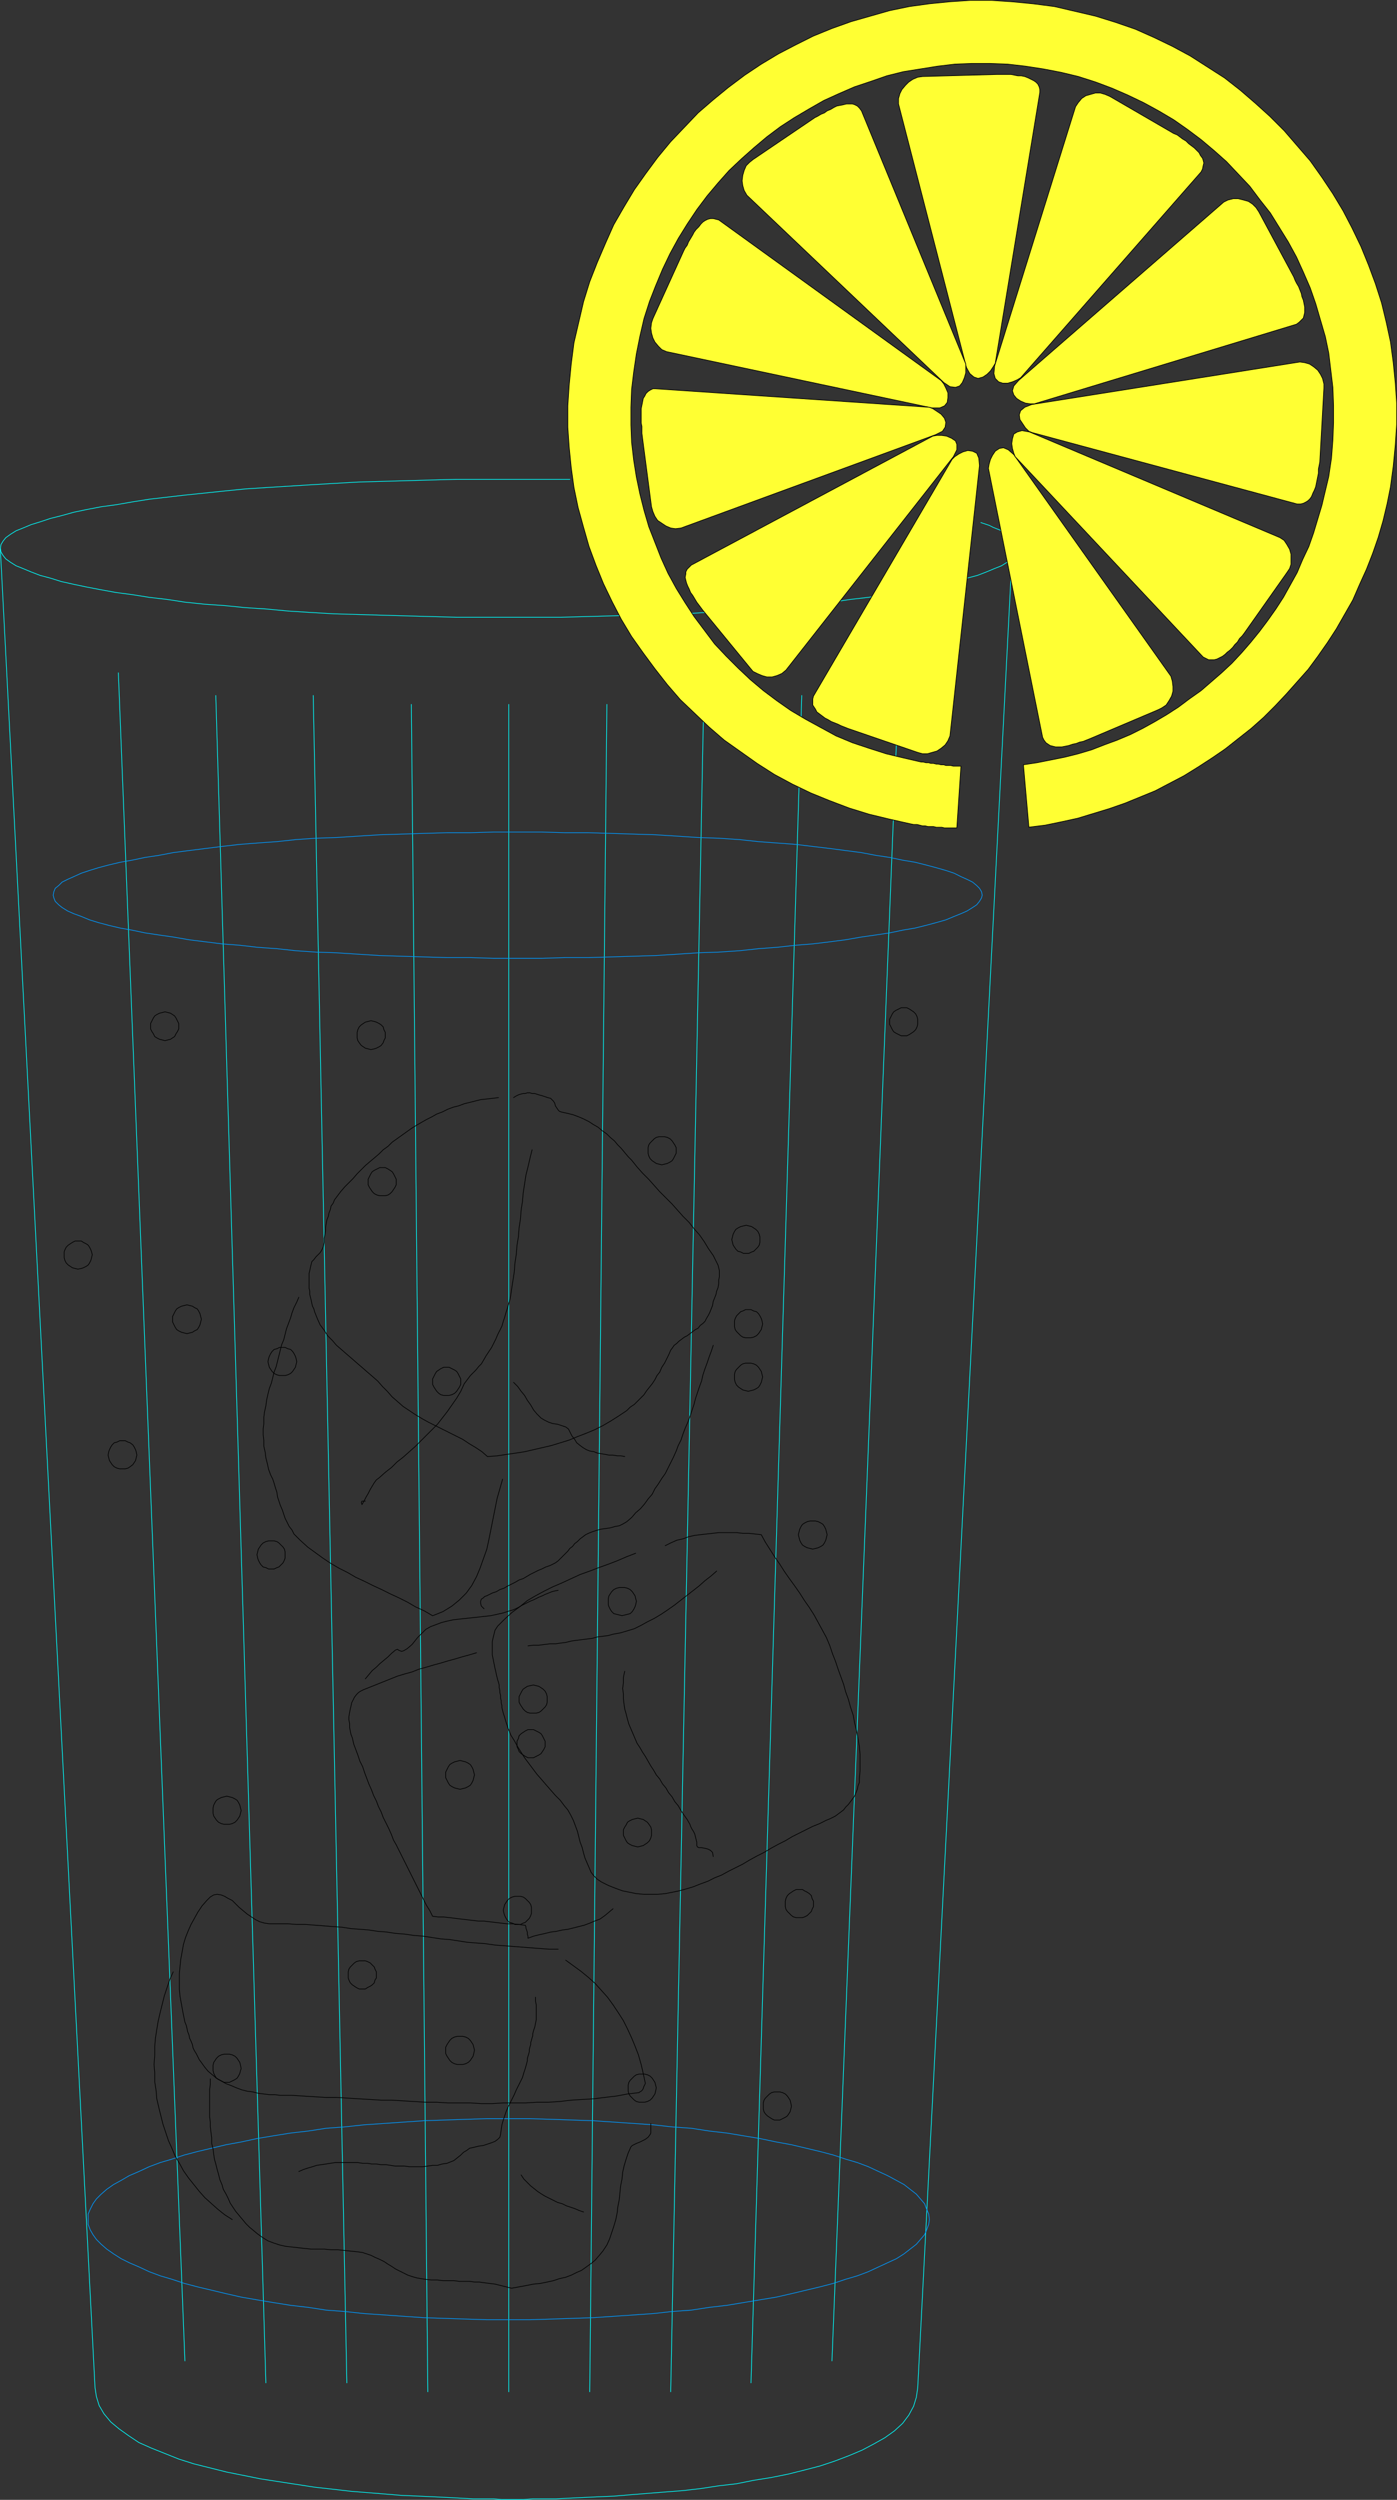 <?xml version="1.0" encoding="UTF-8" standalone="no"?>
<svg
   version="1.0"
   width="87.057mm"
   height="155.754mm"
   id="svg80"
   sodipodi:docname="Drink 07.wmf"
   xmlns:inkscape="http://www.inkscape.org/namespaces/inkscape"
   xmlns:sodipodi="http://sodipodi.sourceforge.net/DTD/sodipodi-0.dtd"
   xmlns="http://www.w3.org/2000/svg"
   xmlns:svg="http://www.w3.org/2000/svg">
  <rect width="100%" height="100%" fill="#333333" stroke="none"/>
  <sodipodi:namedview
     id="namedview80"
     pagecolor="#ffffff"
     bordercolor="#000000"
     borderopacity="0.25"
     inkscape:showpageshadow="2"
     inkscape:pageopacity="0.0"
     inkscape:pagecheckerboard="0"
     inkscape:deskcolor="#d1d1d1"
     inkscape:document-units="mm" />
  <defs
     id="defs1">
    <pattern
       id="WMFhbasepattern"
       patternUnits="userSpaceOnUse"
       width="6"
       height="6"
       x="0"
       y="0" />
  </defs>
  <path
     style="fill:none;stroke:#00ffff;stroke-width:0.162px;stroke-linecap:round;stroke-linejoin:round;stroke-miterlimit:4;stroke-dasharray:none;stroke-opacity:1"
     d="m 133.245,112.871 v 0 h 0.485 0.485 v 0 0 h -0.323 -0.485 -0.646 -0.97 -0.97 -1.293 -1.293 -1.454 -1.616 -1.778 -1.616 -1.939 v 0 h -6.141 -6.141 l -5.979,0.162 -5.818,0.162 -5.818,0.162 -5.656,0.162 -5.656,0.323 -5.495,0.323 -5.171,0.323 -5.171,0.323 -5.01,0.323 -4.848,0.485 -4.687,0.485 -4.687,0.485 -4.202,0.485 -4.202,0.485 -4.04,0.646 -3.717,0.646 -3.555,0.485 -3.394,0.646 -3.071,0.646 -2.909,0.808 -2.586,0.646 -2.424,0.808 -2.101,0.646 -1.939,0.808 -1.616,0.646 -1.293,0.808 -1.131,0.808 -0.646,0.808 -0.485,0.808 -0.162,0.97 v 0 l 0.162,0.808 0.485,0.808 0.646,0.808 1.131,0.808 1.293,0.808 1.616,0.646 1.939,0.808 2.101,0.808 2.424,0.646 2.586,0.808 2.909,0.646 3.071,0.646 3.394,0.646 3.555,0.646 3.717,0.485 4.04,0.646 4.202,0.485 4.202,0.646 4.687,0.485 4.687,0.323 4.848,0.485 5.01,0.323 5.171,0.485 5.171,0.323 5.495,0.323 5.656,0.162 5.656,0.162 5.818,0.162 5.818,0.162 5.979,0.162 h 6.141 6.141 v 0 h 6.141 6.141 l 5.979,-0.162 5.818,-0.162 5.818,-0.162 5.656,-0.162 5.656,-0.162 5.333,-0.323 5.333,-0.323 5.171,-0.485 5.01,-0.323 4.848,-0.485 4.687,-0.323 4.525,-0.485 4.363,-0.646 4.202,-0.485 3.879,-0.646 3.879,-0.485 3.555,-0.646 3.232,-0.646 3.232,-0.646 2.909,-0.646 2.586,-0.808 2.424,-0.646 2.101,-0.808 1.939,-0.808 1.616,-0.646 1.293,-0.808 0.97,-0.808 0.808,-0.808 0.485,-0.808 0.162,-0.808 v 0 -0.485 l -0.162,-0.323 -0.162,-0.485 -0.323,-0.323 -0.162,-0.485 -0.485,-0.323 -0.485,-0.323 -0.485,-0.485 -0.485,-0.323 -0.646,-0.323 -0.646,-0.485 -0.808,-0.323 -0.808,-0.323 -0.97,-0.485 -0.97,-0.323 -0.97,-0.323"
     id="path1" />
  <path
     style="fill:none;stroke:#00ffff;stroke-width:0.162px;stroke-linecap:round;stroke-linejoin:round;stroke-miterlimit:4;stroke-dasharray:none;stroke-opacity:1"
     d="m 238.452,129.192 -22.302,433.064 v 0 l -0.323,2.262 -0.646,2.101 -1.131,2.101 -1.454,1.939 -1.939,1.778 -2.263,1.616 -2.586,1.454 -2.747,1.454 -3.071,1.293 -3.394,1.293 -3.394,1.131 -3.717,0.97 -3.879,0.97 -4.04,0.808 -4.04,0.646 -4.04,0.808 -4.202,0.485 -4.202,0.646 -4.202,0.485 -4.202,0.323 -4.04,0.323 -4.04,0.323 -3.879,0.323 -3.717,0.162 -3.555,0.162 -3.394,0.162 -3.071,0.162 h -2.747 -2.747 l -2.263,0.162 h -1.778 -1.616 v 0 h -1.616 l -1.939,-0.162 h -2.263 -2.586 l -2.909,-0.162 -3.071,-0.162 -3.394,-0.162 -3.555,-0.162 -3.879,-0.162 -3.879,-0.323 -4.04,-0.323 -4.04,-0.323 -4.202,-0.485 -4.363,-0.485 -4.202,-0.646 -4.202,-0.646 -4.202,-0.646 -4.04,-0.808 -4.04,-0.808 -3.879,-0.97 -3.879,-0.97 -3.555,-1.131 -3.232,-1.293 -3.232,-1.293 -2.909,-1.293 -2.424,-1.616 -2.263,-1.616 -1.939,-1.616 -1.616,-1.939 -1.131,-1.939 -0.646,-2.101 L 22.383,562.256 0.081,129.192"
     id="path2" />
  <path
     style="fill:none;stroke:#00ffff;stroke-width:0.162px;stroke-linecap:round;stroke-linejoin:round;stroke-miterlimit:4;stroke-dasharray:none;stroke-opacity:1"
     d="M 27.877,158.44 43.553,555.954"
     id="path3" />
  <path
     style="fill:none;stroke:#00ffff;stroke-width:0.162px;stroke-linecap:round;stroke-linejoin:round;stroke-miterlimit:4;stroke-dasharray:none;stroke-opacity:1"
     d="M 50.826,163.773 62.623,561.125"
     id="path4" />
  <path
     style="fill:none;stroke:#00ffff;stroke-width:0.162px;stroke-linecap:round;stroke-linejoin:round;stroke-miterlimit:4;stroke-dasharray:none;stroke-opacity:1"
     d="m 73.774,163.773 7.919,397.353"
     id="path5" />
  <path
     style="fill:none;stroke:#00ffff;stroke-width:0.162px;stroke-linecap:round;stroke-linejoin:round;stroke-miterlimit:4;stroke-dasharray:none;stroke-opacity:1"
     d="m 96.884,165.873 3.879,397.353"
     id="path6" />
  <path
     style="fill:none;stroke:#00ffff;stroke-width:0.162px;stroke-linecap:round;stroke-linejoin:round;stroke-miterlimit:4;stroke-dasharray:none;stroke-opacity:1"
     d="M 119.832,165.873 V 563.226"
     id="path7" />
  <path
     style="fill:none;stroke:#00ffff;stroke-width:0.162px;stroke-linecap:round;stroke-linejoin:round;stroke-miterlimit:4;stroke-dasharray:none;stroke-opacity:1"
     d="m 142.942,165.873 -4.04,397.353"
     id="path8" />
  <path
     style="fill:none;stroke:#00ffff;stroke-width:0.162px;stroke-linecap:round;stroke-linejoin:round;stroke-miterlimit:4;stroke-dasharray:none;stroke-opacity:1"
     d="m 165.728,165.873 -7.757,397.353"
     id="path9" />
  <path
     style="fill:none;stroke:#00ffff;stroke-width:0.162px;stroke-linecap:round;stroke-linejoin:round;stroke-miterlimit:4;stroke-dasharray:none;stroke-opacity:1"
     d="M 188.838,163.773 176.879,561.125"
     id="path10" />
  <path
     style="fill:none;stroke:#00ffff;stroke-width:0.162px;stroke-linecap:round;stroke-linejoin:round;stroke-miterlimit:4;stroke-dasharray:none;stroke-opacity:1"
     d="M 211.787,158.44 195.949,555.954"
     id="path11" />
  <path
     style="fill:none;stroke:#0099ff;stroke-width:0.162px;stroke-linecap:round;stroke-linejoin:round;stroke-miterlimit:4;stroke-dasharray:none;stroke-opacity:1"
     d="m 119.832,546.259 v 0 h 5.01 l 5.171,-0.162 4.848,-0.162 4.848,-0.162 4.848,-0.323 4.687,-0.323 4.687,-0.323 4.363,-0.485 4.525,-0.323 4.202,-0.646 4.202,-0.485 3.879,-0.646 3.879,-0.646 3.879,-0.646 3.555,-0.808 3.394,-0.808 3.394,-0.808 3.071,-0.808 2.909,-0.97 2.747,-0.808 2.586,-0.97 2.424,-1.131 2.101,-0.97 2.101,-0.97 1.778,-1.131 1.454,-1.131 1.454,-1.131 0.97,-1.131 0.97,-1.131 0.485,-1.131 0.485,-1.293 0.162,-1.131 v 0 l -0.162,-1.293 -0.485,-1.131 -0.485,-1.293 -0.97,-1.131 -0.97,-1.131 -1.454,-1.131 -1.454,-1.131 -1.778,-0.97 -2.101,-1.131 -2.101,-0.97 -2.424,-1.131 -2.586,-0.97 -2.747,-0.808 -2.909,-0.97 -3.071,-0.808 -3.394,-0.808 -3.394,-0.808 -3.555,-0.646 -3.879,-0.808 -3.879,-0.646 -3.879,-0.646 -4.202,-0.485 -4.202,-0.646 -4.525,-0.323 -4.363,-0.485 -4.687,-0.323 -4.687,-0.323 -4.848,-0.323 -4.848,-0.162 -4.848,-0.162 -5.171,-0.162 h -5.01 v 0 h -5.171 l -5.01,0.162 -5.01,0.162 -4.848,0.162 -4.687,0.323 -4.687,0.323 -4.687,0.323 -4.525,0.485 -4.363,0.323 -4.202,0.646 -4.202,0.485 -4.04,0.646 -3.879,0.646 -3.717,0.808 -3.555,0.646 -3.394,0.808 -3.394,0.808 -3.071,0.808 -2.909,0.97 -2.747,0.808 -2.586,0.97 -2.424,1.131 -2.263,0.97 -1.939,1.131 -1.778,0.97 -1.616,1.131 -1.293,1.131 -1.131,1.131 -0.808,1.131 -0.646,1.293 -0.485,1.131 v 1.293 0 1.131 l 0.485,1.293 0.646,1.131 0.808,1.131 1.131,1.131 1.293,1.131 1.616,1.131 1.778,1.131 1.939,0.97 2.263,0.97 2.424,1.131 2.586,0.97 2.747,0.808 2.909,0.97 3.071,0.808 3.394,0.808 3.394,0.808 3.555,0.808 3.717,0.646 3.879,0.646 4.04,0.646 4.202,0.485 4.202,0.646 4.363,0.323 4.525,0.485 4.687,0.323 4.687,0.323 4.687,0.323 4.848,0.162 5.01,0.162 5.01,0.162 h 5.171"
     id="path12" />
  <path
     style="fill:none;stroke:#0099ff;stroke-width:0.162px;stroke-linecap:round;stroke-linejoin:round;stroke-miterlimit:4;stroke-dasharray:none;stroke-opacity:1"
     d="m 121.933,225.662 v 0 h 5.656 l 5.495,-0.162 h 5.495 l 5.333,-0.162 5.333,-0.162 5.171,-0.162 5.171,-0.323 4.848,-0.323 4.848,-0.162 4.848,-0.323 4.525,-0.485 4.363,-0.323 4.363,-0.485 4.04,-0.323 4.04,-0.485 3.717,-0.485 3.717,-0.646 3.394,-0.485 3.232,-0.485 3.071,-0.646 2.909,-0.485 2.586,-0.646 2.424,-0.646 2.263,-0.646 1.939,-0.808 1.616,-0.646 1.454,-0.646 1.293,-0.808 0.97,-0.646 0.646,-0.808 0.485,-0.808 0.162,-0.646 v 0 l -0.162,-0.808 -0.485,-0.808 -0.646,-0.646 -0.97,-0.808 -1.293,-0.646 -1.454,-0.646 -1.616,-0.808 -1.939,-0.646 -2.263,-0.646 -2.424,-0.646 -2.586,-0.646 -2.909,-0.485 -3.071,-0.646 -3.232,-0.485 -3.394,-0.646 -3.717,-0.485 -3.717,-0.485 -4.04,-0.485 -4.04,-0.485 -4.363,-0.323 -4.363,-0.323 -4.525,-0.485 -4.848,-0.323 -4.848,-0.162 -4.848,-0.323 -5.171,-0.323 -5.171,-0.162 -5.333,-0.162 -5.333,-0.162 h -5.495 l -5.495,-0.162 h -5.656 v 0 h -5.656 l -5.495,0.162 h -5.495 l -5.495,0.162 -5.171,0.162 -5.171,0.162 -5.171,0.323 -5.01,0.323 -4.848,0.162 -4.687,0.323 -4.525,0.485 -4.525,0.323 -4.202,0.323 -4.202,0.485 -3.879,0.485 -3.879,0.485 -3.717,0.485 -3.394,0.646 -3.232,0.485 -3.071,0.646 -2.747,0.485 -2.747,0.646 -2.424,0.646 -2.101,0.646 -1.939,0.646 -1.778,0.808 -1.454,0.646 -1.293,0.646 -0.808,0.808 -0.808,0.646 -0.323,0.808 -0.162,0.808 v 0 l 0.162,0.646 0.323,0.808 0.808,0.808 0.808,0.646 1.293,0.808 1.454,0.646 1.778,0.646 1.939,0.808 2.101,0.646 2.424,0.646 2.747,0.646 2.747,0.485 3.071,0.646 3.232,0.485 3.394,0.485 3.717,0.646 3.879,0.485 3.879,0.485 4.202,0.323 4.202,0.485 4.525,0.323 4.525,0.485 4.687,0.323 4.848,0.162 5.01,0.323 5.171,0.323 5.171,0.162 5.171,0.162 5.495,0.162 h 5.495 l 5.495,0.162 h 5.656"
     id="path13" />
  <path
     style="fill:none;stroke:#000000;stroke-width:0.162px;stroke-linecap:round;stroke-linejoin:round;stroke-miterlimit:4;stroke-dasharray:none;stroke-opacity:1"
     d="m 121.933,453.182 v 0 h 0.646 l 0.646,-0.323 0.485,-0.162 0.485,-0.485 0.485,-0.485 0.323,-0.646 0.162,-0.485 v -0.808 0 -0.646 l -0.162,-0.646 -0.323,-0.485 -0.485,-0.485 -0.485,-0.485 -0.485,-0.323 -0.646,-0.162 h -0.646 v 0 h -0.646 l -0.646,0.162 -0.646,0.323 -0.485,0.485 -0.323,0.485 -0.323,0.485 -0.162,0.646 -0.162,0.646 v 0 l 0.162,0.808 0.162,0.485 0.323,0.646 0.323,0.485 0.485,0.485 0.646,0.162 0.646,0.323 h 0.646"
     id="path14" />
  <path
     style="fill:none;stroke:#000000;stroke-width:0.162px;stroke-linecap:round;stroke-linejoin:round;stroke-miterlimit:4;stroke-dasharray:none;stroke-opacity:1"
     d="m 150.214,434.923 v 0 l 0.646,-0.162 0.646,-0.162 0.485,-0.323 0.485,-0.323 0.485,-0.485 0.323,-0.646 0.162,-0.646 v -0.646 0 -0.646 l -0.162,-0.646 -0.323,-0.485 -0.485,-0.646 -0.485,-0.323 -0.485,-0.323 -0.646,-0.162 -0.646,-0.162 v 0 l -0.646,0.162 -0.646,0.162 -0.646,0.323 -0.485,0.323 -0.323,0.646 -0.323,0.485 -0.323,0.646 v 0.646 0 0.646 l 0.323,0.646 0.323,0.646 0.323,0.485 0.485,0.323 0.646,0.323 0.646,0.162 0.646,0.162"
     id="path15" />
  <path
     style="fill:none;stroke:#000000;stroke-width:0.162px;stroke-linecap:round;stroke-linejoin:round;stroke-miterlimit:4;stroke-dasharray:none;stroke-opacity:1"
     d="m 125.003,413.916 v 0 h 0.646 l 0.646,-0.323 0.646,-0.323 0.485,-0.323 0.323,-0.485 0.323,-0.485 0.323,-0.646 v -0.646 0 -0.646 l -0.323,-0.646 -0.323,-0.646 -0.323,-0.485 -0.485,-0.323 -0.646,-0.323 -0.646,-0.323 h -0.646 v 0 h -0.646 l -0.646,0.323 -0.485,0.323 -0.485,0.323 -0.485,0.485 -0.162,0.646 -0.323,0.646 v 0.646 0 0.646 l 0.323,0.646 0.162,0.485 0.485,0.485 0.485,0.323 0.485,0.323 0.646,0.323 h 0.646"
     id="path16" />
  <path
     style="fill:none;stroke:#000000;stroke-width:0.162px;stroke-linecap:round;stroke-linejoin:round;stroke-miterlimit:4;stroke-dasharray:none;stroke-opacity:1"
     d="m 125.65,403.412 v 0 h 0.646 l 0.646,-0.162 0.485,-0.323 0.485,-0.485 0.485,-0.485 0.323,-0.485 0.162,-0.646 v -0.646 0 -0.646 l -0.162,-0.646 -0.323,-0.646 -0.485,-0.485 -0.485,-0.323 -0.485,-0.323 -0.646,-0.162 -0.646,-0.162 v 0 l -0.808,0.162 -0.646,0.162 -0.485,0.323 -0.485,0.323 -0.323,0.485 -0.323,0.646 -0.323,0.646 v 0.646 0 0.646 l 0.323,0.646 0.323,0.485 0.323,0.485 0.485,0.485 0.485,0.323 0.646,0.162 h 0.808"
     id="path17" />
  <path
     style="fill:none;stroke:#000000;stroke-width:0.162px;stroke-linecap:round;stroke-linejoin:round;stroke-miterlimit:4;stroke-dasharray:none;stroke-opacity:1"
     d="m 146.497,380.466 v 0 l 0.646,-0.162 0.646,-0.162 0.646,-0.162 0.485,-0.485 0.323,-0.485 0.323,-0.646 0.162,-0.485 0.162,-0.808 v 0 l -0.162,-0.646 -0.162,-0.646 -0.323,-0.485 -0.323,-0.485 -0.485,-0.485 -0.646,-0.323 -0.646,-0.162 h -0.646 v 0 h -0.646 l -0.646,0.162 -0.646,0.323 -0.485,0.485 -0.323,0.485 -0.323,0.485 -0.162,0.646 v 0.646 0 0.808 l 0.162,0.485 0.323,0.646 0.323,0.485 0.485,0.485 0.646,0.162 0.646,0.162 0.646,0.162"
     id="path18" />
  <path
     style="fill:none;stroke:#000000;stroke-width:0.162px;stroke-linecap:round;stroke-linejoin:round;stroke-miterlimit:4;stroke-dasharray:none;stroke-opacity:1"
     d="m 191.424,364.792 v 0 l 0.646,-0.162 0.646,-0.162 0.646,-0.323 0.485,-0.323 0.323,-0.485 0.323,-0.646 0.162,-0.646 0.162,-0.646 v 0 l -0.162,-0.646 -0.162,-0.646 -0.323,-0.646 -0.323,-0.485 -0.485,-0.323 -0.646,-0.323 -0.646,-0.162 h -0.646 v 0 h -0.646 l -0.646,0.162 -0.646,0.323 -0.485,0.323 -0.323,0.485 -0.323,0.646 -0.162,0.646 -0.162,0.646 v 0 l 0.162,0.646 0.162,0.646 0.323,0.646 0.323,0.485 0.485,0.323 0.646,0.323 0.646,0.162 0.646,0.162"
     id="path19" />
  <path
     style="fill:none;stroke:#000000;stroke-width:0.162px;stroke-linecap:round;stroke-linejoin:round;stroke-miterlimit:4;stroke-dasharray:none;stroke-opacity:1"
     d="m 188.192,451.566 v 0 h 0.808 l 0.485,-0.162 0.646,-0.323 0.485,-0.485 0.485,-0.485 0.162,-0.485 0.323,-0.646 v -0.646 0 -0.646 l -0.323,-0.646 -0.162,-0.646 -0.485,-0.485 -0.485,-0.323 -0.646,-0.323 -0.485,-0.323 h -0.808 v 0 h -0.646 l -0.646,0.323 -0.485,0.323 -0.485,0.323 -0.485,0.485 -0.323,0.646 -0.162,0.646 v 0.646 0 0.646 l 0.162,0.646 0.323,0.485 0.485,0.485 0.485,0.485 0.485,0.323 0.646,0.162 h 0.646"
     id="path20" />
  <path
     style="fill:none;stroke:#000000;stroke-width:0.162px;stroke-linecap:round;stroke-linejoin:round;stroke-miterlimit:4;stroke-dasharray:none;stroke-opacity:1"
     d="m 63.916,369.478 v 0 h 0.646 l 0.646,-0.323 0.485,-0.162 0.485,-0.485 0.485,-0.485 0.323,-0.646 0.162,-0.485 v -0.808 0 -0.646 l -0.162,-0.646 -0.323,-0.485 -0.485,-0.485 -0.485,-0.485 -0.485,-0.323 -0.646,-0.162 h -0.646 v 0 h -0.646 l -0.646,0.162 -0.646,0.323 -0.485,0.485 -0.323,0.485 -0.323,0.485 -0.162,0.646 -0.162,0.646 v 0 l 0.162,0.808 0.162,0.485 0.323,0.646 0.323,0.485 0.485,0.485 0.646,0.162 0.646,0.323 h 0.646"
     id="path21" />
  <path
     style="fill:none;stroke:#000000;stroke-width:0.162px;stroke-linecap:round;stroke-linejoin:round;stroke-miterlimit:4;stroke-dasharray:none;stroke-opacity:1"
     d="m 53.411,429.59 v 0 h 0.646 l 0.646,-0.162 0.646,-0.323 0.485,-0.485 0.323,-0.485 0.323,-0.485 0.162,-0.646 0.162,-0.646 v 0 l -0.162,-0.646 -0.162,-0.646 -0.323,-0.646 -0.323,-0.485 -0.485,-0.323 -0.646,-0.323 -0.646,-0.162 -0.646,-0.162 v 0 l -0.646,0.162 -0.646,0.162 -0.646,0.323 -0.485,0.323 -0.323,0.485 -0.323,0.646 -0.162,0.646 v 0.646 0 0.646 l 0.162,0.646 0.323,0.485 0.323,0.485 0.485,0.485 0.646,0.323 0.646,0.162 h 0.646"
     id="path22" />
  <path
     style="fill:none;stroke:#000000;stroke-width:0.162px;stroke-linecap:round;stroke-linejoin:round;stroke-miterlimit:4;stroke-dasharray:none;stroke-opacity:1"
     d="m 85.248,468.372 v 0 H 86.056 l 0.485,-0.323 0.646,-0.323 0.485,-0.323 0.485,-0.485 0.162,-0.646 0.323,-0.485 v -0.646 0 -0.808 l -0.323,-0.646 -0.162,-0.485 -0.485,-0.485 -0.485,-0.485 -0.646,-0.323 -0.485,-0.162 h -0.808 v 0 h -0.646 l -0.646,0.162 -0.485,0.323 -0.485,0.485 -0.485,0.485 -0.323,0.485 -0.162,0.646 v 0.808 0 0.646 l 0.162,0.485 0.323,0.646 0.485,0.485 0.485,0.323 0.485,0.323 0.646,0.323 h 0.646"
     id="path23" />
  <path
     style="fill:none;stroke:#000000;stroke-width:0.162px;stroke-linecap:round;stroke-linejoin:round;stroke-miterlimit:4;stroke-dasharray:none;stroke-opacity:1"
     d="m 108.358,486.147 v 0 h 0.646 l 0.646,-0.162 0.646,-0.323 0.485,-0.485 0.323,-0.485 0.323,-0.485 0.162,-0.646 0.162,-0.808 v 0 l -0.162,-0.646 -0.162,-0.646 -0.323,-0.485 -0.323,-0.485 -0.485,-0.485 -0.646,-0.323 -0.646,-0.162 h -0.646 v 0 h -0.646 l -0.646,0.162 -0.646,0.323 -0.485,0.485 -0.323,0.485 -0.323,0.485 -0.323,0.646 v 0.646 0 0.808 l 0.323,0.646 0.323,0.485 0.323,0.485 0.485,0.485 0.646,0.323 0.646,0.162 h 0.646"
     id="path24" />
  <path
     style="fill:none;stroke:#000000;stroke-width:0.162px;stroke-linecap:round;stroke-linejoin:round;stroke-miterlimit:4;stroke-dasharray:none;stroke-opacity:1"
     d="m 108.358,421.349 v 0 l 0.646,-0.162 0.646,-0.162 0.646,-0.323 0.485,-0.323 0.323,-0.485 0.323,-0.646 0.162,-0.646 0.162,-0.646 v 0 l -0.162,-0.646 -0.162,-0.646 -0.323,-0.646 -0.323,-0.485 -0.485,-0.323 -0.646,-0.323 -0.646,-0.162 -0.646,-0.162 v 0 l -0.646,0.162 -0.646,0.162 -0.646,0.323 -0.485,0.323 -0.323,0.485 -0.323,0.646 -0.323,0.646 v 0.646 0 0.646 l 0.323,0.646 0.323,0.646 0.323,0.485 0.485,0.323 0.646,0.323 0.646,0.162 0.646,0.162"
     id="path25" />
  <path
     style="fill:none;stroke:#000000;stroke-width:0.162px;stroke-linecap:round;stroke-linejoin:round;stroke-miterlimit:4;stroke-dasharray:none;stroke-opacity:1"
     d="m 53.411,490.348 v 0 h 0.646 l 0.646,-0.323 0.646,-0.323 0.485,-0.323 0.323,-0.485 0.323,-0.646 0.162,-0.646 0.162,-0.485 v 0 l -0.162,-0.808 -0.162,-0.646 -0.323,-0.485 -0.323,-0.485 -0.485,-0.485 -0.646,-0.323 -0.646,-0.162 h -0.646 v 0 h -0.646 l -0.646,0.162 -0.646,0.323 -0.485,0.485 -0.323,0.485 -0.323,0.485 -0.162,0.646 v 0.808 0 0.485 l 0.162,0.646 0.323,0.646 0.323,0.485 0.485,0.323 0.646,0.323 0.646,0.323 h 0.646"
     id="path26" />
  <path
     style="fill:none;stroke:#000000;stroke-width:0.162px;stroke-linecap:round;stroke-linejoin:round;stroke-miterlimit:4;stroke-dasharray:none;stroke-opacity:1"
     d="m 183.021,499.236 v 0 h 0.646 l 0.646,-0.323 0.646,-0.323 0.485,-0.323 0.323,-0.485 0.323,-0.485 0.162,-0.646 0.162,-0.646 v 0 l -0.162,-0.808 -0.162,-0.646 -0.323,-0.485 -0.323,-0.485 -0.485,-0.485 -0.646,-0.323 -0.646,-0.162 h -0.646 v 0 h -0.646 l -0.646,0.162 -0.485,0.323 -0.485,0.485 -0.485,0.485 -0.323,0.485 -0.162,0.646 v 0.808 0 0.646 l 0.162,0.646 0.323,0.485 0.485,0.485 0.485,0.323 0.485,0.323 0.646,0.323 h 0.646"
     id="path27" />
  <path
     style="fill:none;stroke:#000000;stroke-width:0.162px;stroke-linecap:round;stroke-linejoin:round;stroke-miterlimit:4;stroke-dasharray:none;stroke-opacity:1"
     d="m 151.184,495.034 v 0 h 0.646 l 0.646,-0.162 0.646,-0.323 0.485,-0.485 0.323,-0.485 0.323,-0.485 0.162,-0.646 0.162,-0.808 v 0 l -0.162,-0.646 -0.162,-0.646 -0.323,-0.485 -0.323,-0.485 -0.485,-0.485 -0.646,-0.323 -0.646,-0.162 h -0.646 v 0 h -0.646 l -0.646,0.162 -0.485,0.323 -0.485,0.485 -0.485,0.485 -0.323,0.485 -0.162,0.646 v 0.646 0 0.808 l 0.162,0.646 0.323,0.485 0.485,0.485 0.485,0.485 0.485,0.323 0.646,0.162 h 0.646"
     id="path28" />
  <path
     style="fill:none;stroke:#000000;stroke-width:0.162px;stroke-linecap:round;stroke-linejoin:round;stroke-miterlimit:4;stroke-dasharray:none;stroke-opacity:1"
     d="m 105.126,328.596 v 0 h 0.646 l 0.646,-0.162 0.646,-0.323 0.485,-0.485 0.323,-0.485 0.323,-0.485 0.323,-0.646 v -0.646 0 -0.646 l -0.323,-0.646 -0.323,-0.646 -0.323,-0.485 -0.485,-0.323 -0.646,-0.323 -0.646,-0.323 h -0.646 v 0 h -0.646 l -0.646,0.323 -0.485,0.323 -0.485,0.323 -0.323,0.485 -0.323,0.646 -0.323,0.646 v 0.646 0 0.646 l 0.323,0.646 0.323,0.485 0.323,0.485 0.485,0.485 0.485,0.323 0.646,0.162 h 0.646"
     id="path29" />
  <path
     style="fill:none;stroke:#000000;stroke-width:0.162px;stroke-linecap:round;stroke-linejoin:round;stroke-miterlimit:4;stroke-dasharray:none;stroke-opacity:1"
     d="m 66.501,323.909 v 0 h 0.646 l 0.646,-0.162 0.646,-0.323 0.485,-0.485 0.323,-0.485 0.323,-0.485 0.162,-0.646 0.162,-0.646 v 0 l -0.162,-0.808 -0.162,-0.485 -0.323,-0.646 -0.323,-0.485 -0.485,-0.485 -0.646,-0.162 -0.646,-0.323 h -0.646 v 0 h -0.646 l -0.646,0.323 -0.646,0.162 -0.485,0.485 -0.323,0.485 -0.323,0.646 -0.162,0.485 -0.162,0.808 v 0 l 0.162,0.646 0.162,0.646 0.323,0.485 0.323,0.485 0.485,0.485 0.646,0.323 0.646,0.162 h 0.646"
     id="path30" />
  <path
     style="fill:none;stroke:#000000;stroke-width:0.162px;stroke-linecap:round;stroke-linejoin:round;stroke-miterlimit:4;stroke-dasharray:none;stroke-opacity:1"
     d="m 176.233,327.626 v 0 l 0.646,-0.162 0.646,-0.162 0.646,-0.323 0.485,-0.323 0.323,-0.485 0.323,-0.646 0.162,-0.646 0.162,-0.646 v 0 l -0.162,-0.646 -0.162,-0.646 -0.323,-0.485 -0.323,-0.485 -0.485,-0.485 -0.646,-0.323 -0.646,-0.162 h -0.646 v 0 h -0.646 l -0.646,0.162 -0.485,0.323 -0.485,0.485 -0.485,0.485 -0.323,0.485 -0.162,0.646 v 0.646 0 0.646 l 0.162,0.646 0.323,0.646 0.485,0.485 0.485,0.323 0.485,0.323 0.646,0.162 0.646,0.162"
     id="path31" />
  <path
     style="fill:none;stroke:#000000;stroke-width:0.162px;stroke-linecap:round;stroke-linejoin:round;stroke-miterlimit:4;stroke-dasharray:none;stroke-opacity:1"
     d="m 176.233,315.022 v 0 h 0.646 l 0.646,-0.162 0.646,-0.323 0.485,-0.485 0.323,-0.485 0.323,-0.485 0.162,-0.646 0.162,-0.646 v 0 l -0.162,-0.808 -0.162,-0.485 -0.323,-0.646 -0.323,-0.485 -0.485,-0.485 -0.646,-0.162 -0.646,-0.323 h -0.646 v 0 h -0.646 l -0.646,0.323 -0.485,0.162 -0.485,0.485 -0.485,0.485 -0.323,0.646 -0.162,0.485 v 0.808 0 0.646 l 0.162,0.646 0.323,0.485 0.485,0.485 0.485,0.485 0.485,0.323 0.646,0.162 h 0.646"
     id="path32" />
  <path
     style="fill:none;stroke:#000000;stroke-width:0.162px;stroke-linecap:round;stroke-linejoin:round;stroke-miterlimit:4;stroke-dasharray:none;stroke-opacity:1"
     d="m 175.748,295.146 v 0 h 0.646 l 0.646,-0.323 0.485,-0.162 0.485,-0.485 0.485,-0.485 0.323,-0.485 0.162,-0.646 v -0.646 0 -0.646 l -0.162,-0.646 -0.323,-0.646 -0.485,-0.485 -0.485,-0.323 -0.485,-0.323 -0.646,-0.162 -0.646,-0.162 v 0 l -0.646,0.162 -0.646,0.162 -0.646,0.323 -0.485,0.323 -0.323,0.485 -0.323,0.646 -0.162,0.646 -0.162,0.646 v 0 l 0.162,0.646 0.162,0.646 0.323,0.485 0.323,0.485 0.485,0.485 0.646,0.162 0.646,0.323 h 0.646"
     id="path33" />
  <path
     style="fill:none;stroke:#000000;stroke-width:0.162px;stroke-linecap:round;stroke-linejoin:round;stroke-miterlimit:4;stroke-dasharray:none;stroke-opacity:1"
     d="m 155.87,274.301 v 0 l 0.646,-0.162 0.646,-0.162 0.646,-0.323 0.485,-0.323 0.323,-0.485 0.323,-0.646 0.323,-0.646 v -0.646 0 -0.646 l -0.323,-0.646 -0.323,-0.485 -0.323,-0.485 -0.485,-0.485 -0.646,-0.323 -0.646,-0.162 h -0.646 v 0 h -0.646 l -0.646,0.162 -0.485,0.323 -0.485,0.485 -0.485,0.485 -0.323,0.485 -0.162,0.646 v 0.646 0 0.646 l 0.162,0.646 0.323,0.646 0.485,0.485 0.485,0.323 0.485,0.323 0.646,0.162 0.646,0.162"
     id="path34" />
  <path
     style="fill:none;stroke:#000000;stroke-width:0.162px;stroke-linecap:round;stroke-linejoin:round;stroke-miterlimit:4;stroke-dasharray:none;stroke-opacity:1"
     d="m 212.918,243.922 v 0 h 0.646 l 0.646,-0.323 0.485,-0.323 0.485,-0.323 0.485,-0.485 0.323,-0.646 0.162,-0.646 v -0.485 0 -0.646 l -0.162,-0.646 -0.323,-0.646 -0.485,-0.485 -0.485,-0.323 -0.485,-0.323 -0.646,-0.323 h -0.646 v 0 h -0.646 l -0.646,0.323 -0.646,0.323 -0.485,0.323 -0.323,0.485 -0.323,0.646 -0.323,0.646 v 0.646 0 0.485 l 0.323,0.646 0.323,0.646 0.323,0.485 0.485,0.323 0.646,0.323 0.646,0.323 h 0.646"
     id="path35" />
  <path
     style="fill:none;stroke:#000000;stroke-width:0.162px;stroke-linecap:round;stroke-linejoin:round;stroke-miterlimit:4;stroke-dasharray:none;stroke-opacity:1"
     d="m 87.349,247.154 v 0 l 0.808,-0.162 0.485,-0.162 0.646,-0.323 0.485,-0.323 0.485,-0.646 0.162,-0.485 0.323,-0.646 v -0.646 0 -0.646 l -0.323,-0.646 -0.162,-0.646 -0.485,-0.485 -0.485,-0.323 -0.646,-0.323 -0.485,-0.162 -0.808,-0.162 v 0 l -0.646,0.162 -0.646,0.162 -0.485,0.323 -0.485,0.323 -0.485,0.485 -0.323,0.646 -0.162,0.646 v 0.646 0 0.646 l 0.162,0.646 0.323,0.485 0.485,0.646 0.485,0.323 0.485,0.323 0.646,0.162 0.646,0.162"
     id="path36" />
  <path
     style="fill:none;stroke:#000000;stroke-width:0.162px;stroke-linecap:round;stroke-linejoin:round;stroke-miterlimit:4;stroke-dasharray:none;stroke-opacity:1"
     d="m 38.867,245.053 v 0 l 0.646,-0.162 0.646,-0.162 0.485,-0.323 0.485,-0.323 0.323,-0.646 0.323,-0.485 0.323,-0.646 v -0.646 0 -0.646 l -0.323,-0.646 -0.323,-0.646 -0.323,-0.485 -0.485,-0.323 -0.485,-0.323 -0.646,-0.162 -0.646,-0.162 v 0 l -0.646,0.162 -0.646,0.162 -0.646,0.323 -0.485,0.323 -0.323,0.485 -0.323,0.646 -0.323,0.646 v 0.646 0 0.646 l 0.323,0.646 0.323,0.485 0.323,0.646 0.485,0.323 0.646,0.323 0.646,0.162 0.646,0.162"
     id="path37" />
  <path
     style="fill:none;stroke:#000000;stroke-width:0.162px;stroke-linecap:round;stroke-linejoin:round;stroke-miterlimit:4;stroke-dasharray:none;stroke-opacity:1"
     d="m 18.342,298.863 v 0 l 0.808,-0.162 0.485,-0.162 0.646,-0.323 0.485,-0.323 0.323,-0.485 0.323,-0.646 0.162,-0.646 0.162,-0.646 v 0 l -0.162,-0.646 -0.162,-0.485 -0.323,-0.646 -0.323,-0.485 -0.485,-0.323 -0.646,-0.323 -0.485,-0.323 h -0.808 v 0 h -0.646 l -0.646,0.323 -0.485,0.323 -0.485,0.323 -0.485,0.485 -0.323,0.646 -0.162,0.485 v 0.646 0 0.646 l 0.162,0.646 0.323,0.646 0.485,0.485 0.485,0.323 0.485,0.323 0.646,0.162 0.646,0.162"
     id="path38" />
  <path
     style="fill:none;stroke:#000000;stroke-width:0.162px;stroke-linecap:round;stroke-linejoin:round;stroke-miterlimit:4;stroke-dasharray:none;stroke-opacity:1"
     d="m 28.847,345.886 v 0 h 0.646 l 0.646,-0.162 0.485,-0.323 0.646,-0.485 0.323,-0.485 0.323,-0.485 0.162,-0.646 0.162,-0.646 v 0 l -0.162,-0.808 -0.162,-0.485 -0.323,-0.646 -0.323,-0.485 -0.646,-0.485 -0.485,-0.162 -0.646,-0.323 h -0.646 v 0 h -0.646 l -0.646,0.323 -0.646,0.162 -0.485,0.485 -0.323,0.485 -0.323,0.646 -0.162,0.485 -0.162,0.808 v 0 l 0.162,0.646 0.162,0.646 0.323,0.485 0.323,0.485 0.485,0.485 0.646,0.323 0.646,0.162 h 0.646"
     id="path39" />
  <path
     style="fill:none;stroke:#000000;stroke-width:0.162px;stroke-linecap:round;stroke-linejoin:round;stroke-miterlimit:4;stroke-dasharray:none;stroke-opacity:1"
     d="m 44.038,314.052 v 0 l 0.646,-0.162 0.646,-0.162 0.485,-0.323 0.646,-0.323 0.323,-0.485 0.323,-0.646 0.162,-0.646 0.162,-0.646 v 0 l -0.162,-0.646 -0.162,-0.646 -0.323,-0.646 -0.323,-0.485 -0.646,-0.323 -0.485,-0.323 -0.646,-0.162 -0.646,-0.162 v 0 l -0.646,0.162 -0.646,0.162 -0.646,0.323 -0.485,0.323 -0.323,0.485 -0.323,0.646 -0.323,0.646 v 0.646 0 0.646 l 0.323,0.646 0.323,0.646 0.323,0.485 0.485,0.323 0.646,0.323 0.646,0.162 0.646,0.162"
     id="path40" />
  <path
     style="fill:none;stroke:#000000;stroke-width:0.162px;stroke-linecap:round;stroke-linejoin:round;stroke-miterlimit:4;stroke-dasharray:none;stroke-opacity:1"
     d="m 90.096,281.573 v 0 h 0.646 l 0.646,-0.162 0.485,-0.323 0.485,-0.485 0.323,-0.485 0.323,-0.485 0.323,-0.646 v -0.646 0 -0.646 l -0.323,-0.646 -0.323,-0.646 -0.323,-0.485 -0.485,-0.323 -0.485,-0.323 -0.646,-0.323 h -0.646 v 0 h -0.646 l -0.646,0.323 -0.646,0.323 -0.485,0.323 -0.323,0.485 -0.323,0.646 -0.323,0.646 v 0.646 0 0.646 l 0.323,0.646 0.323,0.485 0.323,0.485 0.485,0.485 0.646,0.323 0.646,0.162 h 0.646"
     id="path41" />
  <path
     style="fill:#ffff33;fill-opacity:1;fill-rule:evenodd;stroke:none"
     d="m 226.331,180.416 h -0.646 -0.485 -0.646 l -0.646,-0.162 h -0.485 -0.646 l -0.485,-0.162 h -0.646 l -0.646,-0.162 h -0.485 l -0.646,-0.162 h -0.646 l -0.485,-0.162 h -0.646 l -0.646,-0.162 h -0.485 l -4.202,-0.97 -4.04,-0.97 -4.04,-1.293 -3.879,-1.293 -3.879,-1.616 -3.555,-1.939 -3.555,-1.939 -3.555,-2.101 -3.232,-2.262 -3.232,-2.424 -3.071,-2.585 -2.909,-2.747 -2.747,-2.747 -2.747,-2.909 -2.424,-3.232 -2.424,-3.232 -2.101,-3.232 -2.101,-3.393 -1.939,-3.555 -1.616,-3.555 -1.454,-3.717 -1.454,-3.717 -1.131,-3.878 -0.97,-3.878 -0.808,-3.878 -0.646,-4.04 -0.485,-4.201 -0.162,-4.04 v -4.201 l 0.162,-4.201 0.485,-4.04 0.646,-4.363 0.808,-4.04 0.97,-4.201 1.293,-4.04 1.454,-3.717 1.616,-3.878 1.778,-3.717 1.939,-3.555 2.101,-3.393 2.263,-3.393 2.424,-3.232 2.586,-3.07 2.586,-2.909 2.909,-2.747 2.909,-2.585 3.071,-2.585 3.232,-2.424 3.232,-2.101 3.555,-2.101 3.394,-1.939 3.555,-1.616 3.717,-1.616 3.879,-1.293 3.717,-1.293 3.879,-0.97 4.04,-0.646 4.04,-0.646 4.04,-0.485 4.04,-0.162 h 4.202 l 4.202,0.162 4.202,0.485 4.202,0.646 4.202,0.808 4.04,0.97 4.04,1.293 3.879,1.454 3.717,1.616 3.717,1.778 3.555,1.939 3.555,2.101 3.232,2.262 3.232,2.424 3.071,2.585 2.909,2.585 2.747,2.909 2.747,2.909 2.424,3.232 2.424,3.07 2.101,3.393 2.101,3.393 1.939,3.555 1.616,3.555 1.616,3.717 1.293,3.717 1.131,3.878 1.131,3.878 0.808,3.878 0.485,4.04 0.485,4.04 0.162,4.201 v 4.201 l -0.162,4.04 -0.323,4.201 -0.646,4.363 -0.808,3.393 -0.808,3.393 -0.97,3.232 -0.97,3.232 -1.131,3.232 -1.454,3.07 -1.293,3.07 -1.616,2.909 -1.616,2.909 -1.778,2.747 -1.939,2.747 -1.939,2.585 -2.101,2.585 -2.101,2.424 -2.263,2.424 -2.424,2.262 -2.424,2.101 -2.424,2.101 -2.747,1.939 -2.586,1.939 -2.747,1.778 -2.747,1.616 -2.909,1.616 -2.909,1.454 -3.071,1.293 -3.071,1.131 -2.909,1.131 -3.232,0.97 -3.232,0.808 -3.232,0.646 -3.232,0.646 -3.232,0.485 1.293,14.705 3.879,-0.485 3.879,-0.808 3.717,-0.808 3.717,-1.131 3.717,-1.131 3.717,-1.293 3.555,-1.454 3.555,-1.454 3.394,-1.778 3.394,-1.778 3.394,-2.101 3.232,-2.101 3.071,-2.101 3.071,-2.424 3.071,-2.424 2.909,-2.585 2.747,-2.747 2.586,-2.747 2.586,-2.909 2.586,-2.909 2.263,-3.07 2.263,-3.232 2.101,-3.232 1.939,-3.393 1.939,-3.393 1.616,-3.717 1.616,-3.555 1.454,-3.717 1.293,-3.717 1.131,-3.878 0.97,-4.04 0.808,-4.04 0.646,-4.848 0.485,-5.009 0.323,-4.848 V 94.935 l -0.323,-4.686 -0.485,-4.848 -0.646,-4.848 -0.97,-4.525 -1.131,-4.686 -1.454,-4.525 -1.616,-4.363 -1.778,-4.363 -2.101,-4.363 -2.101,-4.04 -2.424,-4.04 -2.586,-3.878 -2.747,-3.878 -3.071,-3.555 -3.071,-3.555 -3.394,-3.393 -3.394,-3.07 -3.555,-3.07 -3.717,-2.909 -4.04,-2.585 -4.04,-2.585 -4.202,-2.262 -4.363,-2.101 -4.363,-1.939 -4.687,-1.616 -4.687,-1.454 -4.848,-1.131 -4.848,-1.131 -5.01,-0.646 -5.01,-0.485 -4.848,-0.323 h -4.848 l -4.848,0.323 -4.848,0.485 -4.687,0.646 -4.687,0.97 -4.525,1.293 -4.525,1.293 -4.525,1.616 -4.363,1.778 -4.202,2.101 -4.04,2.101 -4.04,2.424 -3.879,2.585 -3.879,2.909 -3.555,2.909 -3.555,3.07 -3.232,3.393 -3.232,3.393 -3.071,3.717 -2.747,3.717 -2.747,3.878 -2.424,4.04 -2.424,4.201 -1.939,4.363 -1.939,4.525 -1.778,4.525 -1.454,4.686 -1.131,4.848 -1.131,4.848 -0.646,5.009 -0.485,5.009 -0.323,4.848 v 5.009 l 0.323,4.686 0.485,4.848 0.646,4.686 0.97,4.686 1.293,4.686 1.293,4.525 1.616,4.363 1.778,4.363 2.101,4.363 2.101,4.04 2.424,4.04 2.747,3.878 2.747,3.717 2.909,3.717 3.071,3.555 3.394,3.232 3.394,3.232 3.555,3.07 3.879,2.747 3.879,2.747 4.04,2.585 4.202,2.262 4.363,2.101 4.363,1.778 4.687,1.778 4.687,1.454 4.687,1.131 5.01,1.131 0.808,0.162 h 0.808 l 0.646,0.162 0.646,0.162 h 0.646 l 0.646,0.162 h 0.646 0.646 l 0.646,0.162 h 0.646 0.646 l 0.646,0.162 h 0.646 0.808 0.646 0.808 z"
     id="path42" />
  <path
     style="fill:none;stroke:#000000;stroke-width:0.162px;stroke-linecap:round;stroke-linejoin:round;stroke-miterlimit:4;stroke-dasharray:none;stroke-opacity:1"
     d="m 226.331,180.416 v 0 h -0.646 -0.485 -0.646 l -0.646,-0.162 h -0.485 -0.646 l -0.485,-0.162 h -0.646 l -0.646,-0.162 h -0.485 l -0.646,-0.162 h -0.646 l -0.485,-0.162 h -0.646 l -0.646,-0.162 h -0.485 v 0 l -4.202,-0.97 -4.04,-0.97 -4.04,-1.293 -3.879,-1.293 -3.879,-1.616 -3.555,-1.939 -3.555,-1.939 -3.555,-2.101 -3.232,-2.262 -3.232,-2.424 -3.071,-2.585 -2.909,-2.747 -2.747,-2.747 -2.747,-2.909 -2.424,-3.232 -2.424,-3.232 -2.101,-3.232 -2.101,-3.393 -1.939,-3.555 -1.616,-3.555 -1.454,-3.717 -1.454,-3.717 -1.131,-3.878 -0.97,-3.878 -0.808,-3.878 -0.646,-4.04 -0.485,-4.201 -0.162,-4.04 v -4.201 l 0.162,-4.201 0.485,-4.04 0.646,-4.363 v 0 l 0.808,-4.04 0.97,-4.201 1.293,-4.04 1.454,-3.717 1.616,-3.878 1.778,-3.717 1.939,-3.555 2.101,-3.393 2.263,-3.393 2.424,-3.232 2.586,-3.07 2.586,-2.909 2.909,-2.747 2.909,-2.585 3.071,-2.585 3.232,-2.424 3.232,-2.101 3.555,-2.101 3.394,-1.939 3.555,-1.616 3.717,-1.616 3.879,-1.293 3.717,-1.293 3.879,-0.97 4.04,-0.646 4.04,-0.646 4.04,-0.485 4.04,-0.162 h 4.202 l 4.202,0.162 4.202,0.485 4.202,0.646 v 0 l 4.202,0.808 4.04,0.97 4.04,1.293 3.879,1.454 3.717,1.616 3.717,1.778 3.555,1.939 3.555,2.101 3.232,2.262 3.232,2.424 3.071,2.585 2.909,2.585 2.747,2.909 2.747,2.909 2.424,3.232 2.424,3.07 2.101,3.393 2.101,3.393 1.939,3.555 1.616,3.555 1.616,3.717 1.293,3.717 1.131,3.878 1.131,3.878 0.808,3.878 0.485,4.04 0.485,4.04 0.162,4.201 v 4.201 l -0.162,4.04 -0.323,4.201 -0.646,4.363 v 0 l -0.808,3.393 -0.808,3.393 -0.97,3.232 -0.97,3.232 -1.131,3.232 -1.454,3.07 -1.293,3.07 -1.616,2.909 -1.616,2.909 -1.778,2.747 -1.939,2.747 -1.939,2.585 -2.101,2.585 -2.101,2.424 -2.263,2.424 -2.424,2.262 -2.424,2.101 -2.424,2.101 -2.747,1.939 -2.586,1.939 -2.747,1.778 -2.747,1.616 -2.909,1.616 -2.909,1.454 -3.071,1.293 -3.071,1.131 -2.909,1.131 -3.232,0.97 -3.232,0.808 -3.232,0.646 -3.232,0.646 -3.232,0.485 1.293,14.705 v 0 l 3.879,-0.485 3.879,-0.808 3.717,-0.808 3.717,-1.131 3.717,-1.131 3.717,-1.293 3.555,-1.454 3.555,-1.454 3.394,-1.778 3.394,-1.778 3.394,-2.101 3.232,-2.101 3.071,-2.101 3.071,-2.424 3.071,-2.424 2.909,-2.585 2.747,-2.747 2.586,-2.747 2.586,-2.909 2.586,-2.909 2.263,-3.07 2.263,-3.232 2.101,-3.232 1.939,-3.393 1.939,-3.393 1.616,-3.717 1.616,-3.555 1.454,-3.717 1.293,-3.717 1.131,-3.878 0.97,-4.04 0.808,-4.04 v 0 l 0.646,-4.848 0.485,-5.009 0.323,-4.848 V 94.935 l -0.323,-4.686 -0.485,-4.848 -0.646,-4.848 -0.97,-4.525 -1.131,-4.686 -1.454,-4.525 -1.616,-4.363 -1.778,-4.363 -2.101,-4.363 -2.101,-4.04 -2.424,-4.04 -2.586,-3.878 -2.747,-3.878 -3.071,-3.555 -3.071,-3.555 -3.394,-3.393 -3.394,-3.07 -3.555,-3.07 -3.717,-2.909 -4.04,-2.585 -4.04,-2.585 -4.202,-2.262 -4.363,-2.101 -4.363,-1.939 -4.687,-1.616 -4.687,-1.454 -4.848,-1.131 -4.848,-1.131 v 0 L 243.3,0.889 238.29,0.404 233.442,0.081 h -4.848 l -4.848,0.323 -4.848,0.485 -4.687,0.646 -4.687,0.97 -4.525,1.293 -4.525,1.293 -4.525,1.616 -4.363,1.778 -4.202,2.101 -4.04,2.101 -4.04,2.424 -3.879,2.585 -3.879,2.909 -3.555,2.909 -3.555,3.07 -3.232,3.393 -3.232,3.393 -3.071,3.717 -2.747,3.717 -2.747,3.878 -2.424,4.04 -2.424,4.201 -1.939,4.363 -1.939,4.525 -1.778,4.525 -1.454,4.686 -1.131,4.848 -1.131,4.848 v 0 l -0.646,5.009 -0.485,5.009 -0.323,4.848 v 5.009 l 0.323,4.686 0.485,4.848 0.646,4.686 0.97,4.686 1.293,4.686 1.293,4.525 1.616,4.363 1.778,4.363 2.101,4.363 2.101,4.04 2.424,4.04 2.747,3.878 2.747,3.717 2.909,3.717 3.071,3.555 3.394,3.232 3.394,3.232 3.555,3.07 3.879,2.747 3.879,2.747 4.04,2.585 4.202,2.262 4.363,2.101 4.363,1.778 4.687,1.778 4.687,1.454 4.687,1.131 5.01,1.131 v 0 l 0.808,0.162 h 0.808 l 0.646,0.162 0.646,0.162 h 0.646 l 0.646,0.162 h 0.646 0.646 l 0.646,0.162 h 0.646 0.646 l 0.646,0.162 h 0.646 0.808 0.646 0.808 l 0.97,-14.543"
     id="path43" />
  <path
     style="fill:#ffff33;fill-opacity:1;fill-rule:evenodd;stroke:none"
     d="m 232.796,110.286 0.162,-0.97 0.323,-1.131 0.485,-0.97 0.646,-0.97 0.97,-0.646 0.97,-0.162 1.131,0.485 1.293,1.131 37.008,52.194 0.323,1.131 0.162,1.293 v 1.131 l -0.323,1.131 -0.646,1.131 -0.646,0.97 -0.97,0.646 -0.97,0.485 -15.999,6.787 -0.808,0.323 -0.808,0.323 -0.808,0.162 -0.808,0.323 -0.808,0.162 -0.97,0.323 -0.808,0.162 -0.808,0.162 h -0.646 -0.808 l -0.646,-0.162 -0.646,-0.162 -0.485,-0.323 -0.485,-0.323 -0.485,-0.646 -0.323,-0.646 z"
     id="path44" />
  <path
     style="fill:none;stroke:#000000;stroke-width:0.162px;stroke-linecap:round;stroke-linejoin:round;stroke-miterlimit:4;stroke-dasharray:none;stroke-opacity:1"
     d="m 232.796,110.286 v 0 l 0.162,-0.97 0.323,-1.131 0.485,-0.97 0.646,-0.97 0.97,-0.646 0.97,-0.162 1.131,0.485 1.293,1.131 37.008,52.194 v 0 l 0.323,1.131 0.162,1.293 v 1.131 l -0.323,1.131 -0.646,1.131 -0.646,0.97 -0.97,0.646 -0.97,0.485 -15.999,6.787 v 0 l -0.808,0.323 -0.808,0.323 -0.808,0.162 -0.808,0.323 -0.808,0.162 -0.97,0.323 -0.808,0.162 -0.808,0.162 h -0.646 -0.808 l -0.646,-0.162 -0.646,-0.162 -0.485,-0.323 -0.485,-0.323 -0.485,-0.646 -0.323,-0.646 -12.767,-63.344"
     id="path45" />
  <path
     style="fill:#ffff33;fill-opacity:1;fill-rule:evenodd;stroke:none"
     d="m 239.098,107.539 -0.323,-0.808 -0.323,-1.131 -0.162,-1.131 0.162,-1.131 0.323,-1.131 0.808,-0.485 1.131,-0.323 1.778,0.323 58.987,24.885 0.97,0.646 0.646,0.97 0.646,1.131 0.323,1.131 v 1.131 1.293 l -0.323,0.97 -0.646,0.97 -10.02,14.22 -0.485,0.646 -0.646,0.646 -0.485,0.808 -0.646,0.646 -0.485,0.646 -0.646,0.646 -0.646,0.485 -0.485,0.485 -0.646,0.485 -0.646,0.323 -0.646,0.323 -0.646,0.162 h -0.646 -0.646 l -0.646,-0.323 -0.646,-0.323 z"
     id="path46" />
  <path
     style="fill:none;stroke:#000000;stroke-width:0.162px;stroke-linecap:round;stroke-linejoin:round;stroke-miterlimit:4;stroke-dasharray:none;stroke-opacity:1"
     d="m 239.098,107.539 v 0 l -0.323,-0.808 -0.323,-1.131 -0.162,-1.131 0.162,-1.131 0.323,-1.131 0.808,-0.485 1.131,-0.323 1.778,0.323 58.987,24.885 v 0 l 0.97,0.646 0.646,0.97 0.646,1.131 0.323,1.131 v 1.131 1.293 l -0.323,0.97 -0.646,0.97 -10.02,14.22 v 0 l -0.485,0.646 -0.646,0.646 -0.485,0.808 -0.646,0.646 -0.485,0.646 -0.646,0.646 -0.646,0.485 -0.485,0.485 -0.646,0.485 -0.646,0.323 -0.646,0.323 -0.646,0.162 h -0.646 -0.646 l -0.646,-0.323 -0.646,-0.323 -44.28,-47.185"
     id="path47" />
  <path
     style="fill:#ffff33;fill-opacity:1;fill-rule:evenodd;stroke:none"
     d="m 243.138,101.883 -0.808,-0.323 -0.808,-0.808 -0.646,-0.97 -0.646,-0.97 -0.162,-1.131 0.323,-0.97 0.97,-0.808 1.616,-0.646 63.189,-10.019 1.131,0.162 1.131,0.323 0.97,0.646 0.97,0.808 0.646,0.97 0.485,0.97 0.323,1.293 v 0.97 l -0.97,17.452 -0.162,0.808 -0.162,0.808 v 0.97 l -0.162,0.808 -0.162,0.808 -0.162,0.808 -0.162,0.808 -0.323,0.808 -0.323,0.646 -0.323,0.808 -0.323,0.485 -0.485,0.485 -0.485,0.323 -0.646,0.323 -0.646,0.162 H 305.519 Z"
     id="path48" />
  <path
     style="fill:none;stroke:#000000;stroke-width:0.162px;stroke-linecap:round;stroke-linejoin:round;stroke-miterlimit:4;stroke-dasharray:none;stroke-opacity:1"
     d="m 243.138,101.883 v 0 l -0.808,-0.323 -0.808,-0.808 -0.646,-0.97 -0.646,-0.97 -0.162,-1.131 0.323,-0.97 0.97,-0.808 1.616,-0.646 63.189,-10.019 v 0 l 1.131,0.162 1.131,0.323 0.97,0.646 0.97,0.808 0.646,0.97 0.485,0.97 0.323,1.293 v 0.97 l -0.97,17.452 v 0 l -0.162,0.808 -0.162,0.808 v 0.97 l -0.162,0.808 -0.162,0.808 -0.162,0.808 -0.162,0.808 -0.323,0.808 -0.323,0.646 -0.323,0.808 -0.323,0.485 -0.485,0.485 -0.485,0.323 -0.646,0.323 -0.646,0.162 H 305.519 L 243.138,101.883"
     id="path49" />
  <path
     style="fill:#ffff33;fill-opacity:1;fill-rule:evenodd;stroke:none"
     d="m 243.623,95.096 h -0.97 l -1.131,-0.162 -1.131,-0.485 -0.97,-0.646 -0.646,-0.808 -0.323,-0.97 0.323,-1.131 1.131,-1.293 48.321,-42.014 0.97,-0.485 1.293,-0.323 h 1.131 l 1.293,0.323 1.131,0.323 0.97,0.646 0.808,0.808 0.646,0.97 8.242,15.351 0.323,0.808 0.323,0.646 0.485,0.808 0.323,0.808 0.323,0.808 0.162,0.808 0.323,0.808 0.162,0.808 0.162,0.808 v 0.646 0.646 l -0.162,0.646 -0.162,0.646 -0.485,0.485 -0.485,0.485 -0.646,0.485 z"
     id="path50" />
  <path
     style="fill:none;stroke:#000000;stroke-width:0.162px;stroke-linecap:round;stroke-linejoin:round;stroke-miterlimit:4;stroke-dasharray:none;stroke-opacity:1"
     d="m 243.623,95.096 v 0 h -0.97 l -1.131,-0.162 -1.131,-0.485 -0.97,-0.646 -0.646,-0.808 -0.323,-0.97 0.323,-1.131 1.131,-1.293 48.321,-42.014 v 0 l 0.97,-0.485 1.293,-0.323 h 1.131 l 1.293,0.323 1.131,0.323 0.97,0.646 0.808,0.808 0.646,0.97 8.242,15.351 v 0 l 0.323,0.808 0.323,0.646 0.485,0.808 0.323,0.808 0.323,0.808 0.162,0.808 0.323,0.808 0.162,0.808 0.162,0.808 v 0.646 0.646 l -0.162,0.646 -0.162,0.646 -0.485,0.485 -0.485,0.485 -0.646,0.485 -61.734,18.745"
     id="path51" />
  <path
     style="fill:#ffff33;fill-opacity:1;fill-rule:evenodd;stroke:none"
     d="m 240.391,88.956 -0.808,0.485 -1.131,0.485 -1.131,0.323 h -1.131 l -0.97,-0.323 -0.808,-0.808 -0.323,-1.131 0.162,-1.778 19.07,-61.081 0.646,-0.97 0.808,-0.97 0.97,-0.646 1.131,-0.323 1.131,-0.323 h 1.131 l 1.131,0.323 1.131,0.485 15.03,8.726 0.808,0.323 0.646,0.485 0.646,0.485 0.808,0.485 0.646,0.646 0.646,0.485 0.646,0.485 0.646,0.646 0.485,0.485 0.323,0.646 0.485,0.646 0.162,0.485 0.162,0.646 -0.162,0.646 -0.162,0.808 -0.323,0.646 z"
     id="path52" />
  <path
     style="fill:none;stroke:#000000;stroke-width:0.162px;stroke-linecap:round;stroke-linejoin:round;stroke-miterlimit:4;stroke-dasharray:none;stroke-opacity:1"
     d="m 240.391,88.956 v 0 l -0.808,0.485 -1.131,0.485 -1.131,0.323 h -1.131 l -0.97,-0.323 -0.808,-0.808 -0.323,-1.131 0.162,-1.778 19.07,-61.081 v 0 l 0.646,-0.97 0.808,-0.97 0.97,-0.646 1.131,-0.323 1.131,-0.323 h 1.131 l 1.131,0.323 1.131,0.485 15.03,8.726 v 0 l 0.808,0.323 0.646,0.485 0.646,0.485 0.808,0.485 0.646,0.646 0.646,0.485 0.646,0.485 0.646,0.646 0.485,0.485 0.323,0.646 0.485,0.646 0.162,0.485 0.162,0.646 -0.162,0.646 -0.162,0.808 -0.323,0.646 -42.503,48.477"
     id="path53" />
  <path
     style="fill:#ffff33;fill-opacity:1;fill-rule:evenodd;stroke:none"
     d="m 234.412,85.563 -0.485,0.808 -0.646,0.97 -0.808,0.808 -0.97,0.646 -1.131,0.323 -0.97,-0.323 -0.97,-0.808 -0.808,-1.454 -15.999,-62.051 v -1.293 l 0.323,-1.131 0.485,-0.97 0.808,-0.97 0.808,-0.808 0.97,-0.646 1.131,-0.485 1.131,-0.162 17.454,-0.485 h 0.808 0.808 0.808 0.97 l 0.808,0.162 0.808,0.162 h 0.808 l 0.808,0.162 0.808,0.323 0.646,0.323 0.646,0.323 0.485,0.323 0.485,0.485 0.323,0.646 0.162,0.646 v 0.646 z"
     id="path54" />
  <path
     style="fill:none;stroke:#000000;stroke-width:0.162px;stroke-linecap:round;stroke-linejoin:round;stroke-miterlimit:4;stroke-dasharray:none;stroke-opacity:1"
     d="m 234.412,85.563 v 0 l -0.485,0.808 -0.646,0.97 -0.808,0.808 -0.97,0.646 -1.131,0.323 -0.97,-0.323 -0.97,-0.808 -0.808,-1.454 -15.999,-62.051 v 0 -1.293 l 0.323,-1.131 0.485,-0.97 0.808,-0.97 0.808,-0.808 0.97,-0.646 1.131,-0.485 1.131,-0.162 17.454,-0.485 v 0 h 0.808 0.808 0.808 0.97 l 0.808,0.162 0.808,0.162 h 0.808 l 0.808,0.162 0.808,0.323 0.646,0.323 0.646,0.323 0.485,0.323 0.485,0.485 0.323,0.646 0.162,0.646 v 0.646 L 234.412,85.563"
     id="path55" />
  <path
     style="fill:#ffff33;fill-opacity:1;fill-rule:evenodd;stroke:none"
     d="m 227.463,85.724 v 0.97 1.131 l -0.323,1.131 -0.485,1.131 -0.646,0.808 -0.97,0.323 -1.293,-0.162 -1.454,-0.97 -46.381,-44.114 -0.646,-1.131 -0.323,-1.131 -0.162,-1.131 0.162,-1.293 0.323,-1.131 0.485,-1.131 0.808,-0.808 0.808,-0.646 14.545,-9.857 0.646,-0.323 0.808,-0.485 0.808,-0.323 0.646,-0.485 0.808,-0.323 0.808,-0.485 0.646,-0.323 0.808,-0.162 0.808,-0.162 0.646,-0.162 h 0.808 0.646 l 0.485,0.162 0.646,0.323 0.485,0.485 0.485,0.646 z"
     id="path56" />
  <path
     style="fill:none;stroke:#000000;stroke-width:0.162px;stroke-linecap:round;stroke-linejoin:round;stroke-miterlimit:4;stroke-dasharray:none;stroke-opacity:1"
     d="m 227.463,85.724 v 0 0.97 1.131 l -0.323,1.131 -0.485,1.131 -0.646,0.808 -0.97,0.323 -1.293,-0.162 -1.454,-0.97 -46.381,-44.114 v 0 l -0.646,-1.131 -0.323,-1.131 -0.162,-1.131 0.162,-1.293 0.323,-1.131 0.485,-1.131 0.808,-0.808 0.808,-0.646 14.545,-9.857 v 0 l 0.646,-0.323 0.808,-0.485 0.808,-0.323 0.646,-0.485 0.808,-0.323 0.808,-0.485 0.646,-0.323 0.808,-0.162 0.808,-0.162 0.646,-0.162 h 0.808 0.646 l 0.485,0.162 0.646,0.323 0.485,0.485 0.485,0.646 24.564,59.627"
     id="path57" />
  <path
     style="fill:#ffff33;fill-opacity:1;fill-rule:evenodd;stroke:none"
     d="m 221.645,89.602 0.646,0.808 0.485,0.97 0.485,1.131 v 1.131 l -0.162,1.131 -0.646,0.808 -1.131,0.485 h -1.778 l -62.542,-13.25 -1.131,-0.485 -0.808,-0.808 -0.808,-0.97 -0.485,-0.97 -0.323,-1.131 -0.162,-1.131 0.162,-1.293 0.323,-0.97 7.272,-15.998 0.323,-0.646 0.485,-0.646 0.323,-0.808 0.485,-0.808 0.485,-0.808 0.323,-0.646 0.485,-0.646 0.646,-0.646 0.485,-0.646 0.485,-0.485 0.485,-0.323 0.646,-0.323 0.646,-0.162 h 0.646 l 0.646,0.162 0.646,0.162 z"
     id="path58" />
  <path
     style="fill:none;stroke:#000000;stroke-width:0.162px;stroke-linecap:round;stroke-linejoin:round;stroke-miterlimit:4;stroke-dasharray:none;stroke-opacity:1"
     d="m 221.645,89.602 v 0 l 0.646,0.808 0.485,0.97 0.485,1.131 v 1.131 l -0.162,1.131 -0.646,0.808 -1.131,0.485 H 219.544 L 157.002,82.815 v 0 l -1.131,-0.485 -0.808,-0.808 -0.808,-0.97 -0.485,-0.97 -0.323,-1.131 -0.162,-1.131 0.162,-1.293 0.323,-0.97 7.272,-15.998 v 0 l 0.323,-0.646 0.485,-0.646 0.323,-0.808 0.485,-0.808 0.485,-0.808 0.323,-0.646 0.485,-0.646 0.646,-0.646 0.485,-0.646 0.485,-0.485 0.485,-0.323 0.646,-0.323 0.646,-0.162 h 0.646 l 0.646,0.162 0.646,0.162 52.361,37.812"
     id="path59" />
  <path
     style="fill:#ffff33;fill-opacity:1;fill-rule:evenodd;stroke:none"
     d="m 218.897,95.904 0.808,0.323 0.97,0.646 0.97,0.646 0.808,0.97 0.323,0.97 -0.162,1.131 -0.646,0.97 -1.616,0.808 -59.956,21.976 -1.293,0.162 -1.131,-0.162 -1.131,-0.485 -0.97,-0.646 -0.97,-0.646 -0.646,-0.97 -0.485,-1.131 -0.323,-1.131 -2.263,-17.29 v -0.646 -0.97 l -0.162,-0.808 V 98.813 97.843 97.035 96.228 l 0.162,-0.808 0.162,-0.808 0.162,-0.808 0.323,-0.485 0.323,-0.646 0.485,-0.485 0.485,-0.323 0.646,-0.323 h 0.646 z"
     id="path60" />
  <path
     style="fill:none;stroke:#000000;stroke-width:0.162px;stroke-linecap:round;stroke-linejoin:round;stroke-miterlimit:4;stroke-dasharray:none;stroke-opacity:1"
     d="m 218.897,95.904 v 0 l 0.808,0.323 0.97,0.646 0.97,0.646 0.808,0.97 0.323,0.97 -0.162,1.131 -0.646,0.97 -1.616,0.808 -59.956,21.976 v 0 l -1.293,0.162 -1.131,-0.162 -1.131,-0.485 -0.97,-0.646 -0.97,-0.646 -0.646,-0.97 -0.485,-1.131 -0.323,-1.131 -2.263,-17.29 v 0 -0.646 -0.97 l -0.162,-0.808 V 98.813 97.843 97.035 96.228 l 0.162,-0.808 0.162,-0.808 0.162,-0.808 0.323,-0.485 0.323,-0.646 0.485,-0.485 0.485,-0.323 0.646,-0.323 h 0.646 l 64.481,4.363"
     id="path61" />
  <path
     style="fill:#ffff33;fill-opacity:1;fill-rule:evenodd;stroke:none"
     d="m 219.705,102.691 0.97,-0.162 h 1.131 l 1.131,0.162 1.131,0.485 0.97,0.646 0.323,0.808 v 1.293 l -0.808,1.616 -39.432,50.255 -0.97,0.808 -1.131,0.485 -1.131,0.323 h -1.293 l -1.131,-0.323 -1.131,-0.485 -0.97,-0.485 -0.808,-0.97 -10.989,-13.412 -0.485,-0.646 -0.485,-0.646 -0.485,-0.646 -0.485,-0.808 -0.485,-0.808 -0.485,-0.646 -0.323,-0.808 -0.323,-0.646 -0.323,-0.808 -0.162,-0.646 -0.162,-0.646 0.162,-0.808 v -0.485 l 0.323,-0.646 0.485,-0.485 0.485,-0.485 z"
     id="path62" />
  <path
     style="fill:none;stroke:#000000;stroke-width:0.162px;stroke-linecap:round;stroke-linejoin:round;stroke-miterlimit:4;stroke-dasharray:none;stroke-opacity:1"
     d="m 219.705,102.691 v 0 l 0.97,-0.162 h 1.131 l 1.131,0.162 1.131,0.485 0.97,0.646 0.323,0.808 v 1.293 l -0.808,1.616 -39.432,50.255 v 0 l -0.97,0.808 -1.131,0.485 -1.131,0.323 h -1.293 l -1.131,-0.323 -1.131,-0.485 -0.97,-0.485 -0.808,-0.97 -10.989,-13.412 v 0 l -0.485,-0.646 -0.485,-0.646 -0.485,-0.646 -0.485,-0.808 -0.485,-0.808 -0.485,-0.646 -0.323,-0.808 -0.323,-0.646 -0.323,-0.808 -0.162,-0.646 -0.162,-0.646 0.162,-0.808 v -0.485 l 0.323,-0.646 0.485,-0.485 0.485,-0.485 56.886,-30.379"
     id="path63" />
  <path
     style="fill:#ffff33;fill-opacity:1;fill-rule:evenodd;stroke:none"
     d="m 224.23,108.185 0.646,-0.646 0.97,-0.646 0.97,-0.485 1.131,-0.323 1.131,0.162 0.97,0.485 0.485,1.131 0.162,1.778 -6.949,63.667 -0.485,1.131 -0.646,0.97 -0.97,0.808 -0.97,0.646 -1.131,0.323 -1.131,0.323 h -1.131 l -1.131,-0.323 -16.484,-5.656 -0.808,-0.323 -0.808,-0.323 -0.646,-0.323 -0.808,-0.323 -0.808,-0.323 -0.808,-0.485 -0.646,-0.323 -0.646,-0.485 -0.646,-0.485 -0.646,-0.485 -0.323,-0.646 -0.323,-0.485 -0.323,-0.485 v -0.646 -0.808 l 0.162,-0.646 z"
     id="path64" />
  <path
     style="fill:none;stroke:#000000;stroke-width:0.162px;stroke-linecap:round;stroke-linejoin:round;stroke-miterlimit:4;stroke-dasharray:none;stroke-opacity:1"
     d="m 224.23,108.185 v 0 l 0.646,-0.646 0.97,-0.646 0.97,-0.485 1.131,-0.323 1.131,0.162 0.97,0.485 0.485,1.131 0.162,1.778 -6.949,63.667 v 0 l -0.485,1.131 -0.646,0.97 -0.97,0.808 -0.97,0.646 -1.131,0.323 -1.131,0.323 h -1.131 l -1.131,-0.323 -16.484,-5.656 v 0 l -0.808,-0.323 -0.808,-0.323 -0.646,-0.323 -0.808,-0.323 -0.808,-0.323 -0.808,-0.485 -0.646,-0.323 -0.646,-0.485 -0.646,-0.485 -0.646,-0.485 -0.323,-0.646 -0.323,-0.485 -0.323,-0.485 v -0.646 -0.808 l 0.162,-0.646 32.645,-55.749"
     id="path65" />
  <path
     style="fill:none;stroke:#000000;stroke-width:0.162px;stroke-linecap:round;stroke-linejoin:round;stroke-miterlimit:4;stroke-dasharray:none;stroke-opacity:1"
     d="m 117.408,258.465 v 0 l -1.293,0.162 -1.454,0.162 -1.454,0.162 -1.293,0.323 -1.293,0.323 -1.293,0.323 -1.293,0.485 -1.293,0.323 -1.293,0.485 -1.293,0.646 -1.293,0.485 -1.131,0.646 -1.293,0.646 -1.131,0.646 -1.131,0.646 -1.293,0.808 -1.131,0.808 -1.131,0.808 -1.131,0.808 -1.131,0.808 -0.97,0.97 -1.131,0.808 -0.97,0.97 -1.131,0.97 -0.97,0.808 -1.131,0.97 -0.97,0.97 -0.97,0.97 -0.97,1.131 -0.97,0.97 -0.97,0.97 -0.97,1.131 v 0 l -0.485,0.646 -0.485,0.646 -0.485,0.646 -0.323,0.808 -0.485,0.646 -0.162,0.808 -0.323,0.808 -0.162,0.808 -0.323,0.808 -0.162,0.808 -0.162,0.97 v 0.808 l -0.162,0.97 -0.162,0.808 v 0.97 l -0.162,0.808 v 0 l -0.162,0.485 -0.323,0.646 -0.323,0.485 -0.485,0.485 -0.485,0.485 -0.485,0.646 -0.485,0.485 -0.162,0.646 v 0 l -0.162,0.646 -0.162,0.808 -0.162,0.646 v 0.646 0.808 0.646 0.808 0.646 l 0.162,0.646 v 0.808 l 0.162,0.646 0.162,0.646 0.162,0.808 0.162,0.646 0.323,0.646 0.162,0.646 v 0 l 0.646,1.616 0.646,1.454 0.97,1.293 0.808,1.293 1.131,1.131 0.97,1.131 1.131,0.97 1.293,1.131 1.131,0.97 1.293,1.131 1.131,0.97 1.293,1.131 1.131,0.97 1.293,1.131 1.131,1.293 1.131,1.131 v 0 l 1.131,1.293 1.293,1.131 1.293,1.131 1.454,0.97 1.454,0.97 1.616,0.97 1.454,0.808 1.616,0.808 1.616,0.808 1.616,0.808 1.616,0.808 1.616,0.808 1.454,0.97 1.616,0.97 1.454,0.97 1.293,1.131 v 0 l 2.263,-0.162 2.101,-0.323 2.263,-0.323 2.101,-0.323 2.101,-0.485 2.101,-0.485 2.101,-0.485 2.101,-0.646 2.101,-0.646 1.939,-0.808 2.101,-0.808 1.939,-0.808 1.939,-0.97 1.939,-1.131 1.778,-1.131 1.939,-1.293 v 0 l 0.808,-0.808 0.97,-0.646 0.808,-0.808 0.646,-0.646 0.808,-0.808 0.646,-0.97 0.646,-0.808 0.646,-0.808 0.646,-0.97 0.485,-0.97 0.646,-0.808 0.485,-1.131 0.646,-0.97 0.485,-0.97 0.485,-0.97 0.485,-1.131 v 0 l 0.485,-0.646 0.323,-0.485 0.646,-0.485 0.485,-0.485 0.646,-0.485 0.646,-0.485 0.646,-0.323 0.646,-0.485 0.646,-0.485 0.646,-0.485 0.646,-0.323 0.485,-0.646 0.646,-0.485 0.485,-0.485 0.323,-0.646 0.485,-0.808 v 0 l 0.323,-0.646 0.323,-0.808 0.323,-0.808 0.162,-0.97 0.323,-0.808 0.323,-0.808 0.162,-0.808 0.323,-0.808 0.162,-0.97 v -0.808 l 0.162,-0.808 v -0.646 -0.808 l -0.162,-0.646 -0.162,-0.646 -0.323,-0.646 v 0 l -0.808,-1.616 -1.131,-1.616 -0.97,-1.616 -1.131,-1.616 -1.293,-1.454 -1.131,-1.454 -1.454,-1.454 -1.293,-1.454 -1.293,-1.454 -1.454,-1.454 -1.454,-1.454 -1.293,-1.454 -1.293,-1.454 -1.454,-1.454 -1.293,-1.454 -1.293,-1.616 v 0 l -0.808,-0.808 -0.808,-0.97 -0.808,-0.97 -0.808,-0.808 -0.808,-0.97 -0.97,-0.808 -0.808,-0.808 -1.131,-0.808 -0.97,-0.808 -1.131,-0.646 -0.97,-0.646 -1.293,-0.646 -1.131,-0.485 -1.293,-0.485 -1.293,-0.323 -1.454,-0.323 v 0 l -0.485,-0.162 -0.323,-0.323 -0.323,-0.485 -0.323,-0.485 -0.162,-0.646 -0.323,-0.485 -0.323,-0.323 -0.323,-0.323 v 0 l -0.646,-0.162 -0.485,-0.162 -0.485,-0.162 -0.485,-0.162 -0.646,-0.162 -0.485,-0.162 -0.485,-0.162 h -0.646 l -0.485,-0.162 h -0.646 l -0.485,0.162 h -0.485 l -0.646,0.162 -0.485,0.162 -0.646,0.323 -0.485,0.323"
     id="path66" />
  <path
     style="fill:none;stroke:#000000;stroke-width:0.162px;stroke-linecap:round;stroke-linejoin:round;stroke-miterlimit:4;stroke-dasharray:none;stroke-opacity:1"
     d="m 70.38,305.488 v 0 l -0.485,1.131 -0.646,1.293 -0.485,1.293 -0.323,1.131 -0.485,1.293 -0.485,1.293 -0.323,1.293 -0.323,1.293 -0.485,1.131 -0.323,1.293 -0.323,1.293 -0.323,1.293 -0.323,1.293 -0.485,1.293 -0.323,1.293 -0.323,1.293 v 0 l -0.485,1.293 -0.323,1.293 -0.323,1.454 -0.162,1.293 -0.323,1.454 -0.162,1.293 v 1.454 l -0.162,1.293 v 1.293 l 0.162,1.454 v 1.293 l 0.323,1.454 0.162,1.293 0.323,1.293 0.323,1.454 0.485,1.293 v 0 l 0.485,0.97 0.323,0.97 0.323,1.131 0.323,0.97 0.162,1.131 0.323,0.97 0.323,0.97 0.485,1.131 0.323,0.97 0.323,0.97 0.485,0.97 0.485,0.97 0.646,0.808 0.485,0.97 0.808,0.808 0.646,0.646 v 0 l 1.778,1.616 1.778,1.293 1.778,1.293 1.939,1.293 1.939,1.131 1.939,0.97 1.939,1.131 2.101,0.97 1.939,0.97 2.101,0.97 1.939,0.97 2.101,0.97 1.939,0.97 1.939,1.131 2.101,0.97 1.939,1.131 v 0 l 2.424,-0.97 2.101,-1.293 1.778,-1.454 1.616,-1.616 1.293,-1.778 1.131,-2.101 0.808,-1.939 0.808,-2.262 0.808,-2.262 0.485,-2.262 0.485,-2.424 0.485,-2.424 0.485,-2.424 0.485,-2.424 0.646,-2.262 0.646,-2.262"
     id="path67" />
  <path
     style="fill:none;stroke:#000000;stroke-width:0.162px;stroke-linecap:round;stroke-linejoin:round;stroke-miterlimit:4;stroke-dasharray:none;stroke-opacity:1"
     d="m 167.991,316.799 v 0 l -0.485,1.454 -0.485,1.293 -0.485,1.454 -0.485,1.293 -0.485,1.454 -0.323,1.454 -0.485,1.293 -0.485,1.454 -0.485,1.454 -0.323,1.293 -0.485,1.454 -0.485,1.454 -0.485,1.293 -0.646,1.454 -0.485,1.293 -0.485,1.454 -0.646,1.293 -0.485,1.293 -0.646,1.454 -0.646,1.293 -0.646,1.293 -0.646,1.293 -0.808,1.131 -0.808,1.293 -0.808,1.131 -0.646,1.293 -0.97,1.131 -0.808,1.131 -0.97,1.131 -1.131,0.97 -0.97,1.131 -1.131,0.97 v 0 l -0.808,0.485 -0.97,0.485 -0.97,0.162 -1.131,0.323 -1.131,0.162 -1.131,0.162 -1.131,0.323 -0.97,0.323 v 0 l -0.808,0.323 -0.646,0.323 -0.646,0.485 -0.646,0.485 -0.646,0.646 -0.646,0.485 -0.485,0.646 -0.646,0.485 -0.485,0.646 -0.646,0.646 -0.485,0.485 -0.646,0.646 -0.485,0.485 -0.646,0.485 -0.646,0.323 -0.646,0.323 v 0 l -0.97,0.323 -0.97,0.485 -0.808,0.323 -0.97,0.485 -0.97,0.485 -0.808,0.485 -0.808,0.485 -0.97,0.323 -0.808,0.485 -0.97,0.485 -0.97,0.485 -0.808,0.485 -0.97,0.323 -0.808,0.485 -0.97,0.323 -0.97,0.485 v 0 l -0.323,0.162 -0.485,0.162 -0.323,0.323 -0.485,0.323 -0.162,0.485 v 0.485 l 0.162,0.646 0.646,0.646"
     id="path68" />
  <path
     style="fill:none;stroke:#000000;stroke-width:0.162px;stroke-linecap:round;stroke-linejoin:round;stroke-miterlimit:4;stroke-dasharray:none;stroke-opacity:1"
     d="m 149.729,365.762 v 0 l -2.101,0.808 -2.263,0.97 -2.101,0.808 -2.263,0.808 -2.101,0.808 -2.263,0.808 -2.101,0.97 -2.101,0.97 -2.263,0.97 -1.939,0.97 -2.101,1.131 -1.939,1.131 -1.778,1.454 -1.778,1.293 -1.778,1.616 -1.616,1.616 v 0 l -0.323,0.485 -0.323,0.485 -0.162,0.646 -0.162,0.646 -0.162,0.646 -0.162,0.808 v 0.646 0.808 0.808 0.808 l 0.162,0.808 0.162,0.808 0.162,0.808 0.162,0.808 0.162,0.646 0.162,0.808 v 0 l 0.162,0.646 0.162,0.646 0.162,0.485 0.162,0.646 v 0.646 l 0.162,0.646 v 0.485 l 0.162,0.646 v 0.646 l 0.162,0.646 v 0.485 l 0.162,0.646 v 0.485 l 0.162,0.646 0.162,0.646 0.162,0.485 v 0 l 0.485,1.616 0.485,1.454 0.646,1.616 0.808,1.293 0.808,1.454 0.808,1.293 0.808,1.293 0.97,1.293 0.97,1.293 0.97,1.293 1.131,1.293 0.97,1.131 1.131,1.293 1.131,1.293 1.131,1.131 0.97,1.293 v 0 l 0.808,0.97 0.646,1.131 0.646,1.293 0.485,1.293 0.485,1.293 0.323,1.293 0.323,1.293 0.485,1.293 0.323,1.293 0.323,1.131 0.485,1.131 0.485,1.131 0.485,1.131 0.646,0.808 0.808,0.808 0.97,0.646 v 0 l 1.616,0.808 1.616,0.646 1.778,0.646 1.616,0.323 1.616,0.323 1.778,0.162 h 1.616 1.616 l 1.778,-0.162 1.616,-0.323 1.616,-0.323 1.778,-0.485 1.616,-0.485 1.616,-0.646 1.778,-0.646 1.616,-0.808 1.616,-0.646 1.778,-0.97 1.616,-0.808 1.616,-0.808 1.616,-0.97 1.778,-0.97 1.616,-0.808 1.616,-0.97 1.778,-0.97 1.616,-0.808 1.616,-0.97 1.616,-0.808 1.616,-0.808 1.616,-0.808 1.616,-0.646 1.616,-0.808 v 0 l 0.808,-0.323 0.646,-0.323 0.646,-0.323 0.646,-0.485 0.646,-0.485 0.646,-0.485 0.485,-0.646 0.646,-0.646 0.485,-0.646 0.485,-0.646 0.485,-0.646 0.323,-0.808 0.323,-0.808 0.162,-0.808 0.323,-0.808 v -0.808 0 l 0.162,-1.939 v -1.939 -1.939 l -0.162,-1.778 -0.323,-1.939 -0.323,-1.778 -0.485,-1.939 -0.323,-1.778 -0.646,-1.939 -0.485,-1.778 -0.646,-1.778 -0.485,-1.778 -0.646,-1.778 -0.646,-1.778 -0.646,-1.939 -0.646,-1.616 v 0 l -0.646,-1.939 -0.808,-1.939 -0.97,-1.778 -0.97,-1.778 -0.97,-1.778 -1.131,-1.778 -1.131,-1.616 -1.131,-1.778 -1.131,-1.616 -1.293,-1.778 -1.131,-1.616 -1.131,-1.778 -1.131,-1.616 -1.131,-1.778 -1.131,-1.778 -0.97,-1.778 v 0 l -1.454,-0.162 -1.454,-0.162 h -1.454 l -1.454,-0.162 h -1.293 -1.454 -1.454 l -1.454,0.162 -1.454,0.162 -1.454,0.162 -1.293,0.162 -1.454,0.323 -1.293,0.485 -1.454,0.323 -1.454,0.646 -1.293,0.646"
     id="path69" />
  <path
     style="fill:none;stroke:#000000;stroke-width:0.162px;stroke-linecap:round;stroke-linejoin:round;stroke-miterlimit:4;stroke-dasharray:none;stroke-opacity:1"
     d="m 112.236,389.192 v 0 l -1.616,0.485 -1.778,0.485 -1.616,0.485 -1.778,0.485 -1.616,0.485 -1.778,0.485 -1.616,0.485 -1.778,0.485 -1.616,0.646 -1.778,0.485 -1.616,0.485 -1.616,0.646 -1.616,0.646 -1.616,0.646 -1.616,0.646 -1.616,0.646 v 0 l -0.646,0.323 -0.485,0.323 -0.485,0.485 -0.485,0.646 -0.323,0.646 -0.323,0.646 -0.162,0.808 -0.162,0.646 -0.162,0.808 -0.162,0.97 v 0.808 l 0.162,0.808 v 0.97 l 0.162,0.808 0.162,0.808 0.323,0.808 v 0 l 0.323,1.454 0.485,1.293 0.485,1.293 0.485,1.454 0.646,1.293 0.485,1.454 0.485,1.293 0.485,1.293 0.646,1.454 0.485,1.293 0.646,1.293 0.485,1.293 0.646,1.293 0.485,1.293 0.646,1.293 0.646,1.293 0.646,1.454 0.485,1.293 0.646,1.131 0.646,1.293 0.646,1.293 0.646,1.293 0.646,1.293 0.646,1.293 0.646,1.293 0.646,1.293 0.646,1.293 0.646,1.293 0.646,1.293 0.646,1.293 0.808,1.293 0.646,1.293 v 0 l 1.293,0.162 h 1.293 l 1.454,0.162 1.293,0.162 1.293,0.162 1.454,0.162 1.293,0.162 1.454,0.162 h 1.293 l 1.293,0.162 1.454,0.162 1.293,0.162 1.454,0.162 h 1.293 l 1.454,0.162 1.293,0.162 v 0 h 0.162 l 0.162,0.323 v 0.323 l 0.162,0.485 0.162,0.485 v 0.485 l 0.162,0.485 v 0.485 0 l 1.293,-0.485 1.293,-0.323 1.454,-0.323 1.293,-0.323 1.293,-0.162 1.454,-0.323 1.293,-0.162 1.293,-0.323 1.293,-0.323 1.293,-0.323 1.293,-0.485 1.131,-0.485 1.293,-0.485 1.131,-0.808 0.97,-0.808 0.97,-0.808"
     id="path70" />
  <path
     style="fill:none;stroke:#000000;stroke-width:0.162px;stroke-linecap:round;stroke-linejoin:round;stroke-miterlimit:4;stroke-dasharray:none;stroke-opacity:1"
     d="m 86.056,395.333 v 0 l 0.808,-0.97 0.808,-0.97 0.97,-0.808 0.808,-0.808 0.97,-0.808 0.97,-0.808 0.808,-0.808 0.97,-0.808 v 0 l 0.485,-0.162 0.162,0.162 0.323,0.162 0.485,0.162 0.485,-0.162 0.808,-0.485 1.131,-0.97 1.293,-1.616 v 0 l 0.97,-0.97 0.97,-0.97 1.131,-0.646 1.293,-0.485 1.293,-0.485 1.293,-0.323 1.454,-0.323 1.454,-0.162 1.454,-0.162 1.616,-0.162 1.454,-0.162 1.454,-0.162 1.454,-0.162 1.454,-0.323 1.454,-0.323 1.454,-0.485 v 0 l 0.646,-0.162 0.808,-0.323 0.646,-0.323 0.808,-0.485 0.646,-0.323 0.646,-0.323 0.646,-0.323 0.808,-0.323 0.646,-0.323 0.646,-0.323 0.808,-0.323 0.646,-0.323 0.808,-0.323 0.808,-0.323 0.646,-0.162 0.808,-0.162"
     id="path71" />
  <path
     style="fill:none;stroke:#000000;stroke-width:0.162px;stroke-linecap:round;stroke-linejoin:round;stroke-miterlimit:4;stroke-dasharray:none;stroke-opacity:1"
     d="m 131.468,459 v 0 h -2.101 l -2.263,-0.162 -2.101,-0.162 -2.101,-0.162 -2.101,-0.162 -2.101,-0.162 -2.101,-0.162 -2.263,-0.323 -2.101,-0.162 -2.101,-0.162 -2.101,-0.323 -2.101,-0.323 -2.101,-0.162 -2.101,-0.323 -2.101,-0.323 -2.101,-0.162 -2.263,-0.323 -2.101,-0.162 -2.101,-0.323 -2.101,-0.162 -2.101,-0.323 -2.101,-0.162 -2.101,-0.162 -2.101,-0.323 -2.263,-0.162 -2.101,-0.162 -2.101,-0.162 -2.101,-0.162 h -2.101 l -2.101,-0.162 h -2.263 -2.101 v 0 l -1.131,-0.162 -1.131,-0.323 -0.97,-0.485 -0.97,-0.646 -0.97,-0.646 -0.97,-0.808 -0.97,-0.808 -0.808,-0.808 -0.808,-0.808 -0.97,-0.485 -0.808,-0.485 -0.808,-0.323 -0.97,-0.162 -0.808,0.162 -0.808,0.485 -0.808,0.808 v 0 l -1.131,1.293 -0.97,1.454 -0.808,1.454 -0.808,1.454 -0.646,1.454 -0.646,1.616 -0.485,1.616 -0.323,1.778 -0.323,1.778 -0.162,1.616 -0.162,1.778 v 1.778 1.778 l 0.162,1.778 0.323,1.778 0.323,1.778 v 0 l 0.162,0.808 0.162,0.808 0.162,0.808 0.323,0.808 0.162,0.646 0.162,0.808 0.323,0.808 0.162,0.808 0.323,0.646 0.323,0.808 0.162,0.808 0.323,0.646 0.485,0.808 0.323,0.646 0.323,0.646 0.485,0.646 v 0 l 0.808,1.131 0.808,0.97 0.97,0.808 0.97,0.808 1.131,0.646 1.131,0.646 1.293,0.485 1.131,0.485 1.293,0.485 1.293,0.323 1.293,0.162 1.293,0.323 1.293,0.162 1.293,0.162 h 1.293 l 1.293,0.162 v 0 h 2.747 l 2.586,0.162 2.586,0.162 2.747,0.162 h 2.586 l 2.586,0.162 2.586,0.162 2.747,0.162 2.586,0.162 h 2.586 l 2.586,0.162 2.586,0.162 2.747,0.162 h 2.586 l 2.586,0.162 h 2.586 2.747 l 2.586,0.162 h 2.586 l 2.586,-0.162 h 2.747 2.586 l 2.586,-0.162 h 2.747 l 2.586,-0.162 2.747,-0.323 2.586,-0.162 2.747,-0.162 2.586,-0.323 2.747,-0.323 2.586,-0.485 2.747,-0.323 v 0 l 0.162,-0.162 0.323,-0.162 0.323,-0.323 0.162,-0.323 0.162,-0.485 0.162,-0.323 0.162,-0.323 v -0.162 0 l -0.485,-2.262 -0.485,-2.101 -0.646,-2.262 -0.808,-2.101 -0.808,-1.939 -0.97,-2.101 -0.97,-1.939 -1.131,-1.778 -1.293,-1.939 -1.293,-1.778 -1.454,-1.616 -1.454,-1.616 -1.616,-1.454 -1.778,-1.454 -1.778,-1.293 -1.778,-1.293"
     id="path72" />
  <path
     style="fill:none;stroke:#000000;stroke-width:0.162px;stroke-linecap:round;stroke-linejoin:round;stroke-miterlimit:4;stroke-dasharray:none;stroke-opacity:1"
     d="m 49.533,489.54 v 0 1.293 l -0.162,1.293 v 1.131 1.293 1.293 1.293 1.293 l 0.162,1.293 v 1.131 l 0.162,1.293 0.162,1.293 v 1.293 l 0.323,1.293 0.162,1.293 0.162,1.131 0.323,1.131 0.323,1.293 0.323,1.131 0.323,1.293 0.485,1.131 0.323,1.131 0.646,1.131 0.485,0.97 0.485,1.131 0.646,0.97 0.646,0.97 0.808,0.97 0.808,0.97 0.808,0.97 0.808,0.808 0.97,0.808 0.97,0.808 v 0 l 1.131,0.808 1.293,0.808 1.293,0.485 1.454,0.485 1.454,0.323 1.454,0.162 1.454,0.162 1.454,0.162 1.616,0.162 h 1.454 1.616 l 1.616,0.162 h 1.616 l 1.616,0.162 1.454,0.162 1.616,0.162 v 0 l 1.131,0.162 0.97,0.323 0.97,0.323 0.97,0.485 1.131,0.485 0.97,0.485 0.97,0.646 0.808,0.485 0.97,0.646 0.97,0.485 0.97,0.485 0.97,0.485 0.97,0.323 1.131,0.323 0.97,0.162 0.97,0.162 v 0 l 1.454,0.162 h 1.454 l 1.293,0.162 h 1.293 1.293 l 1.293,0.162 h 1.131 1.293 l 1.131,0.162 h 1.131 l 1.131,0.162 1.293,0.162 1.293,0.162 1.293,0.323 1.293,0.323 1.293,0.323 v 0 l 1.778,-0.323 1.778,-0.323 1.616,-0.323 1.616,-0.162 1.616,-0.323 1.454,-0.323 1.454,-0.485 1.454,-0.323 1.293,-0.485 1.293,-0.646 1.131,-0.485 1.131,-0.808 1.131,-0.808 0.97,-0.808 0.97,-1.131 0.808,-0.97 v 0 l 0.97,-1.454 0.646,-1.454 0.485,-1.454 0.485,-1.454 0.485,-1.616 0.323,-1.616 0.162,-1.454 0.323,-1.616 0.162,-1.616 0.162,-1.616 0.323,-1.616 0.162,-1.616 0.323,-1.454 0.485,-1.616 0.485,-1.454 0.646,-1.454 v 0 l 0.323,-0.323 0.323,-0.162 0.646,-0.323 0.808,-0.323 0.646,-0.323 0.646,-0.323 0.646,-0.485 0.485,-0.646 v 0 l 0.162,-0.323 v -0.323 -0.323 -0.323 -0.323 -0.323 -0.323 -0.323"
     id="path73" />
  <path
     style="fill:none;stroke:#000000;stroke-width:0.162px;stroke-linecap:round;stroke-linejoin:round;stroke-miterlimit:4;stroke-dasharray:none;stroke-opacity:1"
     d="m 40.806,464.332 v 0 l -0.808,1.778 -0.646,1.939 -0.646,1.939 -0.485,1.939 -0.485,1.939 -0.485,2.101 -0.323,1.939 -0.323,2.101 -0.162,1.939 v 2.101 l -0.162,2.101 0.162,1.939 v 2.101 l 0.323,2.101 0.162,1.939 0.485,2.101 0.485,1.939 0.485,1.939 0.646,1.939 0.646,1.939 0.808,1.778 0.808,1.939 0.97,1.616 0.97,1.778 1.131,1.616 1.293,1.616 1.293,1.616 1.293,1.454 1.616,1.454 1.454,1.293 1.616,1.293 1.778,1.131"
     id="path74" />
  <path
     style="fill:none;stroke:#000000;stroke-width:0.162px;stroke-linecap:round;stroke-linejoin:round;stroke-miterlimit:4;stroke-dasharray:none;stroke-opacity:1"
     d="m 125.327,270.746 v 0 l -0.485,1.939 -0.485,2.101 -0.485,1.939 -0.323,2.101 -0.323,2.101 -0.162,1.939 -0.323,2.101 -0.162,2.101 -0.323,2.101 -0.162,2.101 -0.323,1.939 -0.162,2.101 -0.323,2.101 -0.162,2.101 -0.323,2.101 -0.323,2.101 v 0 l -0.162,1.131 -0.162,0.97 -0.323,1.131 -0.323,1.131 -0.323,0.97 -0.323,1.131 -0.323,0.97 -0.323,1.131 -0.485,0.97 -0.485,0.97 -0.485,1.131 -0.485,0.97 -0.485,0.97 -0.646,0.97 -0.646,0.97 -0.646,1.131 v 0 l -0.485,0.808 -0.646,0.646 -0.646,0.808 -0.646,0.646 -0.646,0.646 -0.485,0.646 -0.485,0.646 -0.485,0.646 v 0 l -0.808,1.778 -0.97,1.616 -1.131,1.616 -1.131,1.616 -1.131,1.454 -1.131,1.454 -1.293,1.293 -1.293,1.293 -1.293,1.293 -1.293,1.293 -1.454,1.293 -1.454,1.293 -1.454,1.131 -1.293,1.293 -1.454,1.131 -1.454,1.293 v 0 l -0.646,0.485 -0.485,0.646 -0.485,0.808 -0.485,0.808 -0.485,0.97 -0.485,0.808 -0.485,0.97 -0.485,0.808 v 0 l -0.162,-0.485 0.162,-0.323 H 85.571 86.056"
     id="path75" />
  <path
     style="fill:none;stroke:#000000;stroke-width:0.162px;stroke-linecap:round;stroke-linejoin:round;stroke-miterlimit:4;stroke-dasharray:none;stroke-opacity:1"
     d="m 120.963,325.525 v 0 l 0.97,0.97 0.808,1.131 0.808,0.97 0.646,1.131 0.808,1.131 0.646,1.131 0.808,0.97 0.97,0.97 v 0 l 0.808,0.485 0.97,0.485 0.97,0.323 1.131,0.162 0.97,0.323 0.97,0.323 0.646,0.485 0.323,0.646 v 0 l 0.485,0.97 0.646,0.808 0.485,0.808 0.808,0.646 0.646,0.485 0.808,0.485 0.808,0.323 0.97,0.162 0.808,0.323 0.97,0.162 0.97,0.162 0.808,0.162 h 0.97 l 0.97,0.162 h 0.808 l 0.97,0.162"
     id="path76" />
  <path
     style="fill:none;stroke:#000000;stroke-width:0.162px;stroke-linecap:round;stroke-linejoin:round;stroke-miterlimit:4;stroke-dasharray:none;stroke-opacity:1"
     d="m 126.135,470.311 v 0 0.97 l 0.162,0.808 v 0.97 0.808 0.97 0.808 l -0.162,0.808 -0.162,0.808 v 0 l -0.162,0.485 -0.162,0.485 -0.162,0.646 v 0.485 l -0.162,0.485 -0.162,0.646 -0.162,0.485 v 0.485 l -0.162,0.485 -0.162,0.646 v 0.485 l -0.162,0.646 -0.162,0.485 -0.162,0.646 v 0.485 l -0.162,0.646 v 0 l -0.323,1.131 -0.323,0.97 -0.323,1.131 -0.485,0.97 -0.485,0.97 -0.485,0.97 -0.485,1.131 -0.485,0.97 -0.485,0.97 -0.485,0.97 -0.485,1.131 -0.323,0.97 -0.323,0.97 -0.323,1.131 -0.162,1.131 -0.162,1.131 v 0 l -0.162,0.646 -0.485,0.485 -0.646,0.485 -0.808,0.323 -0.97,0.323 -0.97,0.323 -1.131,0.162 -1.293,0.323 v 0 l -0.808,0.162 -0.646,0.485 -0.808,0.485 -0.646,0.646 -0.808,0.646 -0.808,0.646 -0.808,0.323 -0.808,0.323 v 0 l -1.131,0.162 -1.131,0.323 h -1.131 l -1.131,0.162 -1.131,0.162 h -1.131 -1.131 -0.97 l -1.131,-0.162 h -1.131 -1.131 l -0.97,-0.162 -1.131,-0.162 h -1.131 l -1.131,-0.162 H 87.51 L 86.541,509.416 H 85.41 l -1.131,-0.162 H 83.147 82.177 81.046 80.077 78.945 l -1.131,0.162 -0.97,0.162 -1.131,0.162 -1.131,0.162 -0.97,0.323 -1.131,0.323 -0.97,0.323 -1.131,0.485"
     id="path77" />
  <path
     style="fill:none;stroke:#000000;stroke-width:0.162px;stroke-linecap:round;stroke-linejoin:round;stroke-miterlimit:4;stroke-dasharray:none;stroke-opacity:1"
     d="m 122.741,512.163 v 0 l 0.646,0.97 0.808,0.808 0.808,0.808 0.808,0.646 0.808,0.646 0.97,0.646 0.808,0.485 0.97,0.485 0.97,0.485 0.97,0.485 1.131,0.323 0.97,0.485 0.97,0.323 0.97,0.323 1.131,0.485 0.97,0.323"
     id="path78" />
  <path
     style="fill:none;stroke:#000000;stroke-width:0.162px;stroke-linecap:round;stroke-linejoin:round;stroke-miterlimit:4;stroke-dasharray:none;stroke-opacity:1"
     d="m 124.357,387.576 v 0 l 1.293,-0.162 h 1.293 l 1.293,-0.162 1.293,-0.162 h 1.293 l 1.131,-0.162 1.293,-0.162 1.293,-0.323 1.131,-0.162 1.293,-0.162 1.293,-0.162 1.293,-0.162 1.131,-0.323 1.293,-0.162 1.293,-0.162 1.131,-0.323 v 0 l 1.778,-0.323 1.616,-0.485 1.616,-0.485 1.616,-0.808 1.454,-0.808 1.616,-0.808 1.616,-0.97 1.454,-0.97 1.616,-1.131 1.454,-1.131 1.454,-1.131 1.454,-1.131 1.454,-1.131 1.454,-1.293 1.454,-1.131 1.293,-1.131"
     id="path79" />
  <path
     style="fill:none;stroke:#000000;stroke-width:0.162px;stroke-linecap:round;stroke-linejoin:round;stroke-miterlimit:4;stroke-dasharray:none;stroke-opacity:1"
     d="m 147.144,393.555 v 0 l -0.323,1.454 v 1.293 l -0.162,1.293 0.162,1.293 v 1.131 l 0.162,1.293 0.162,1.131 0.323,1.131 0.323,1.293 0.323,1.131 0.485,1.131 0.485,1.131 0.485,1.131 0.485,1.131 0.646,0.97 0.646,1.131 0.646,0.97 0.646,1.131 0.646,1.131 0.646,0.97 0.646,1.131 0.808,0.97 0.646,1.131 0.808,0.97 0.646,1.131 0.808,0.97 0.646,1.131 0.808,0.97 0.646,1.131 0.646,0.97 0.808,1.131 0.646,1.131 v 0 l 0.162,0.485 0.323,0.646 0.323,0.485 0.323,0.646 0.162,0.646 0.162,0.646 0.162,0.646 v 0.808 0 l 0.162,0.323 0.323,0.162 h 0.646 l 0.808,0.162 0.646,0.162 0.646,0.323 0.485,0.485 0.162,0.97"
     id="path80" />
</svg>
